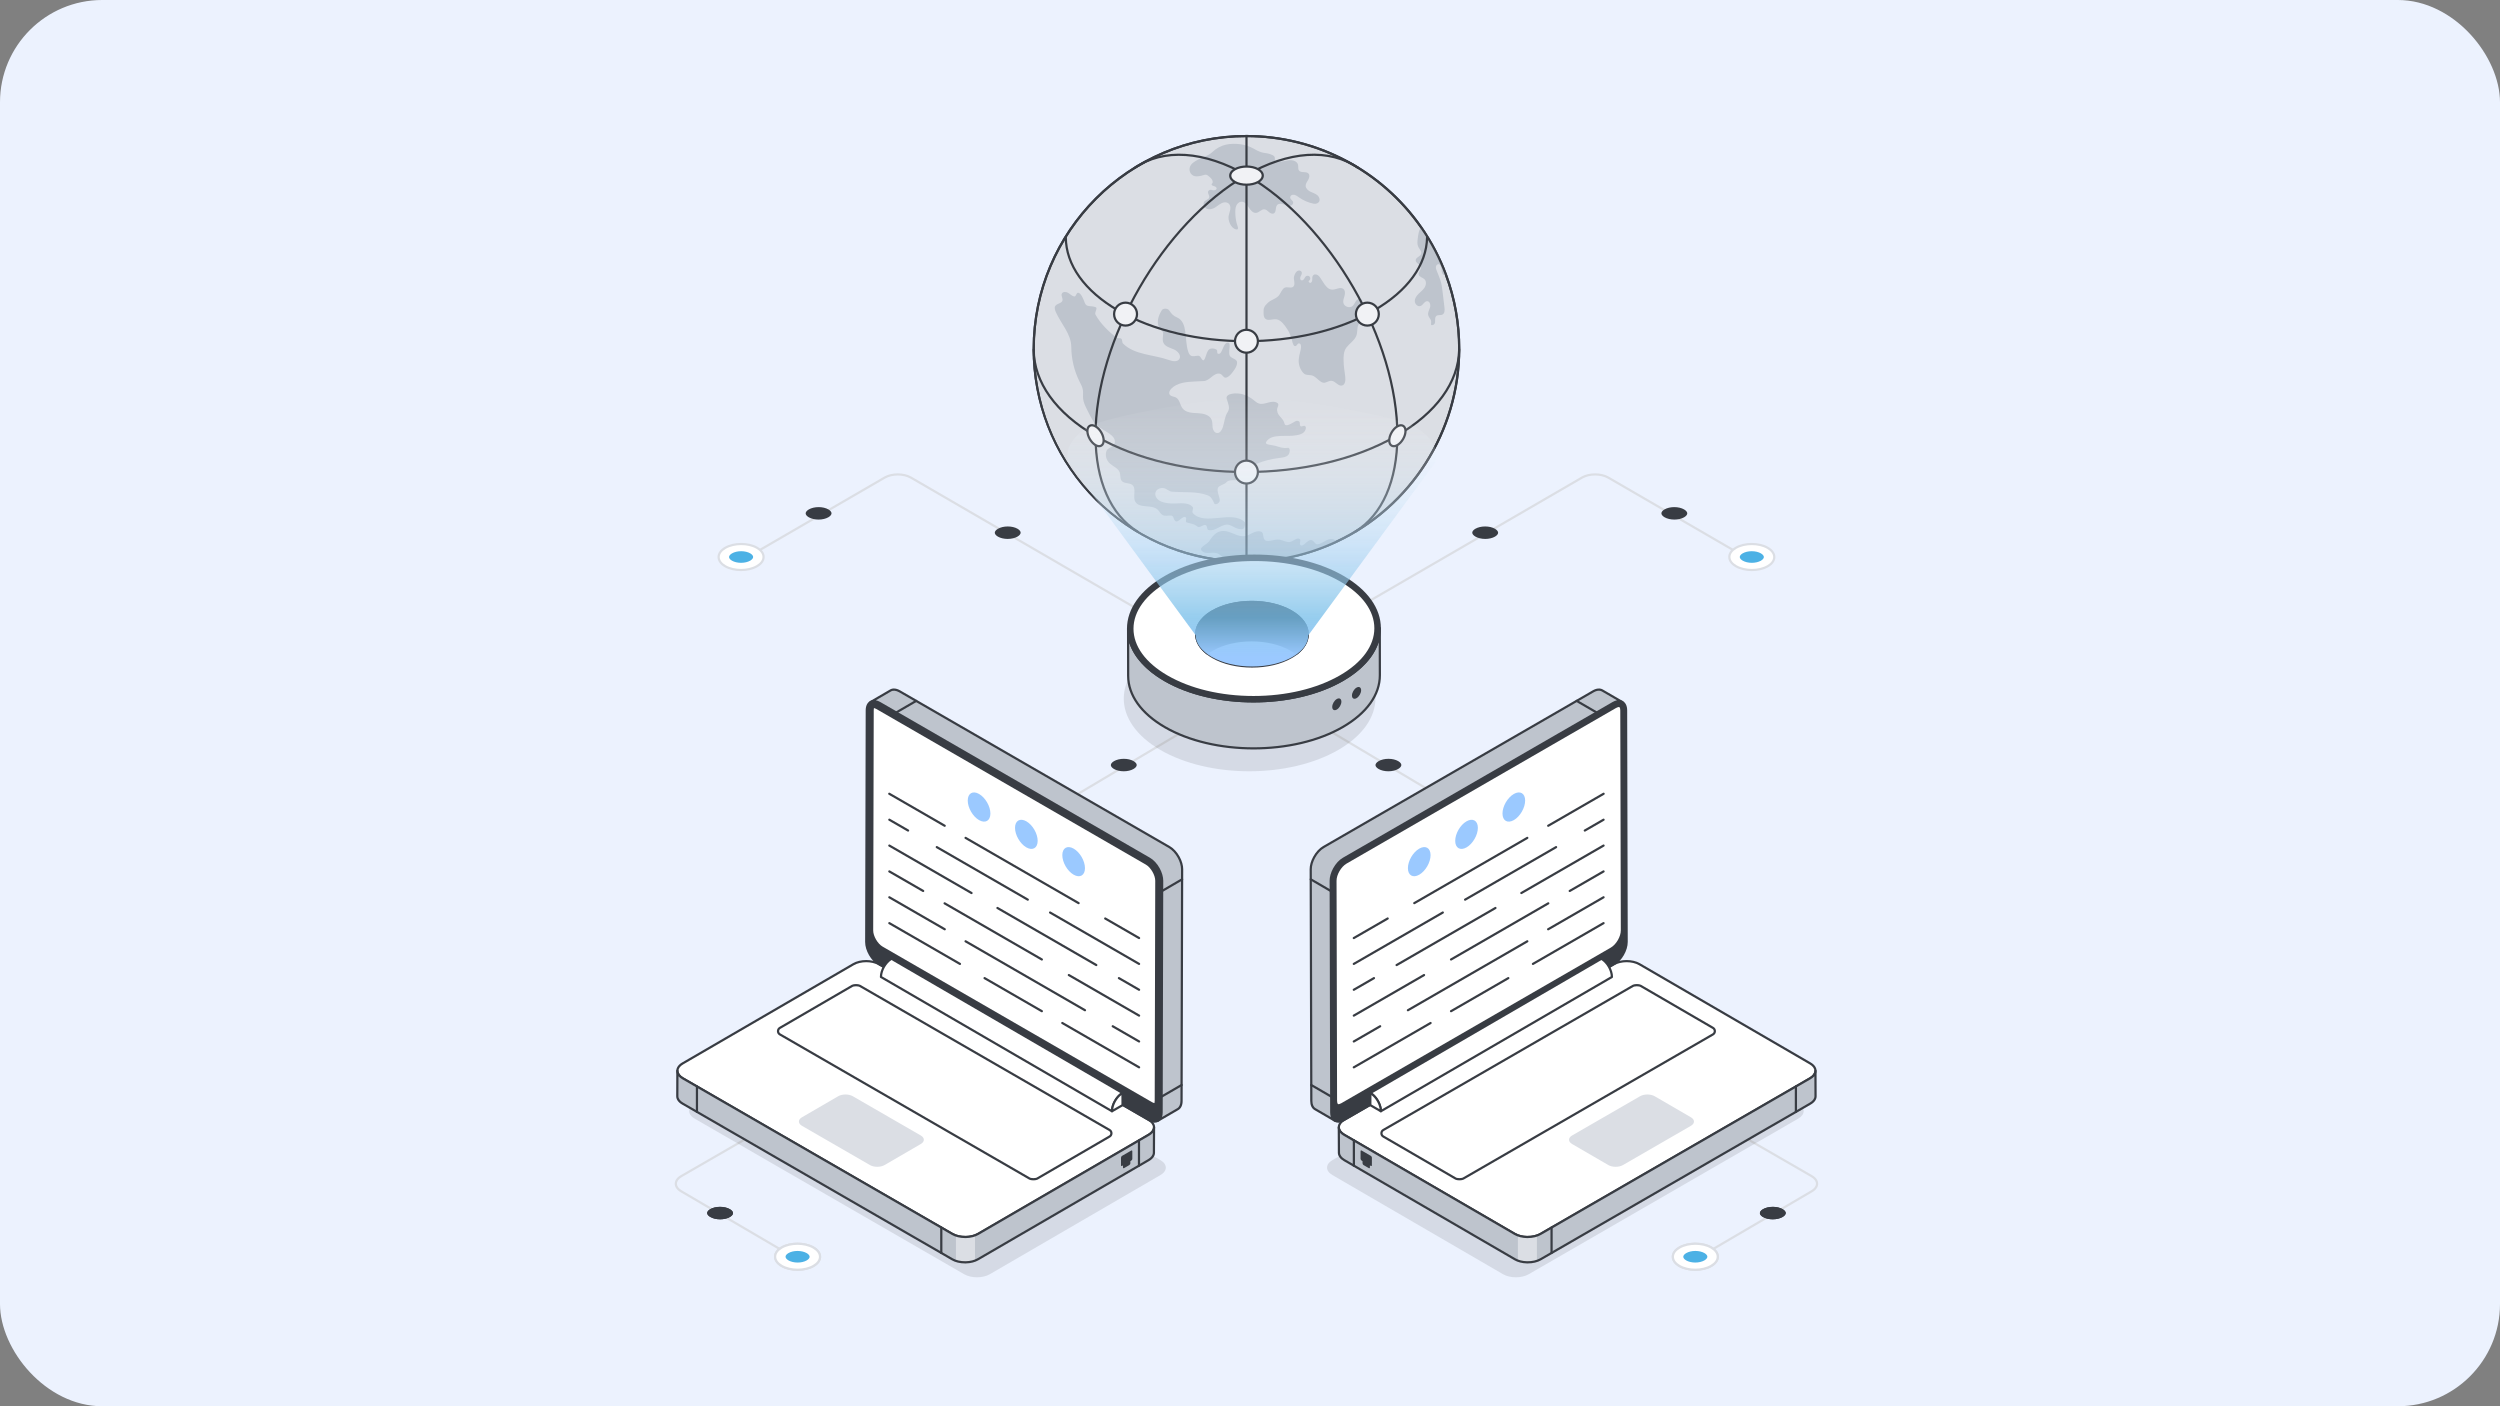 <svg width="352" height="198" viewBox="0 0 352 198" fill="none" xmlns="http://www.w3.org/2000/svg">
<rect x="0" y="0" width="352" height="198" fill="#808080" stroke="none"/>
<rect width="352" height="198" rx="14.4" fill="#ECF2FE"/>
<path d="M205.455 49.118C205.455 61.128 198.39 71.491 188.183 76.269C184.33 78.073 180.031 79.08 175.493 79.08C174.521 79.08 173.557 79.034 172.607 78.942C157.419 77.49 145.545 64.689 145.545 49.118C145.545 32.562 158.95 19.157 175.493 19.157C185.691 19.157 194.694 24.243 200.104 32.016C201.534 34.074 202.715 36.318 203.598 38.706C204.8 41.949 205.455 45.456 205.455 49.118Z" fill="#DBDEE4"/>
<path d="M190.097 86.353C190.043 86.353 189.991 86.325 189.962 86.275C189.918 86.2 189.943 86.104 190.018 86.061L222.676 67.103C223.731 66.491 225.452 66.491 226.512 67.103L247.834 79.471C247.909 79.514 247.935 79.61 247.891 79.685C247.848 79.76 247.75 79.785 247.677 79.742L226.355 67.375C225.381 66.813 223.802 66.812 222.834 67.375L190.176 86.332C190.151 86.346 190.124 86.353 190.097 86.353Z" fill="#DBDEE4"/>
<path d="M244.425 79.723C243.186 79.008 243.179 77.847 244.41 77.132C245.641 76.416 247.645 76.416 248.885 77.132C250.124 77.847 250.13 79.008 248.899 79.723C247.668 80.439 245.665 80.439 244.425 79.723Z" fill="white"/>
<path d="M246.664 80.414C245.826 80.414 244.987 80.229 244.347 79.859C243.694 79.483 243.335 78.972 243.334 78.423C243.333 77.876 243.687 77.37 244.331 76.996C245.605 76.256 247.682 76.257 248.963 76.996C249.615 77.372 249.974 77.882 249.975 78.431C249.976 78.977 249.621 79.484 248.978 79.859C248.341 80.228 247.503 80.414 246.664 80.414ZM244.504 79.588C245.698 80.277 247.634 80.277 248.82 79.587C249.363 79.272 249.662 78.861 249.661 78.432C249.661 77.999 249.357 77.586 248.806 77.267C247.613 76.578 245.675 76.578 244.489 77.267C243.946 77.583 243.647 77.993 243.648 78.422C243.649 78.856 243.953 79.269 244.504 79.588Z" fill="#DBDEE4"/>
<path d="M246.648 77.61C247.131 77.61 247.599 77.72 247.931 77.912C248.197 78.066 248.351 78.255 248.351 78.431C248.351 78.604 248.201 78.791 247.939 78.944C247.61 79.135 247.144 79.245 246.661 79.245C246.179 79.245 245.711 79.135 245.379 78.943C245.112 78.789 244.959 78.6 244.959 78.424C244.959 78.25 245.109 78.063 245.37 77.911C245.7 77.72 246.165 77.61 246.648 77.61Z" fill="#4CB1E5"/>
<path d="M235.738 71.401C236.256 71.401 236.759 71.519 237.115 71.725C237.402 71.891 237.566 72.094 237.567 72.283C237.567 72.469 237.406 72.67 237.124 72.833C236.771 73.039 236.27 73.157 235.752 73.157C235.234 73.157 234.732 73.039 234.375 72.833C234.089 72.668 233.924 72.464 233.924 72.275C233.924 72.088 234.085 71.888 234.366 71.724C234.719 71.519 235.219 71.401 235.738 71.401Z" fill="#383C43"/>
<path d="M209.107 74.125C209.626 74.125 210.128 74.243 210.484 74.449C210.771 74.615 210.935 74.818 210.936 75.007C210.936 75.193 210.775 75.394 210.493 75.557C210.14 75.763 209.64 75.881 209.121 75.881C208.603 75.881 208.101 75.763 207.745 75.557C207.458 75.391 207.293 75.188 207.293 74.999C207.293 74.812 207.454 74.612 207.735 74.448C208.088 74.243 208.588 74.125 209.107 74.125Z" fill="#383C43"/>
<path d="M160.904 86.354C160.877 86.354 160.85 86.347 160.825 86.333L128.167 67.376C127.199 66.813 125.62 66.814 124.646 67.376L103.324 79.743C103.251 79.785 103.153 79.761 103.11 79.686C103.067 79.61 103.092 79.514 103.167 79.471L124.489 67.104C125.549 66.492 127.27 66.492 128.325 67.104L160.983 86.061C161.058 86.105 161.083 86.201 161.039 86.276C161.011 86.326 160.958 86.354 160.904 86.354Z" fill="#DBDEE4"/>
<path d="M106.578 79.724C107.817 79.008 107.824 77.847 106.593 77.132C105.361 76.416 103.357 76.416 102.118 77.132C100.879 77.848 100.873 79.008 102.104 79.723C103.335 80.439 105.338 80.439 106.578 79.724Z" fill="white"/>
<path d="M104.338 80.414C103.499 80.414 102.662 80.229 102.025 79.859C101.381 79.484 101.027 78.978 101.027 78.431C101.028 77.882 101.388 77.372 102.039 76.996C103.32 76.257 105.397 76.256 106.672 76.996C107.315 77.37 107.669 77.876 107.668 78.423C107.668 78.972 107.308 79.483 106.656 79.859C106.016 80.229 105.176 80.414 104.338 80.414ZM104.359 76.75C103.577 76.75 102.794 76.923 102.196 77.268C101.645 77.586 101.342 77.999 101.341 78.432C101.34 78.862 101.639 79.272 102.183 79.588C103.368 80.277 105.305 80.277 106.499 79.588C107.05 79.269 107.354 78.855 107.354 78.422C107.355 77.993 107.056 77.583 106.513 77.267C105.921 76.923 105.14 76.75 104.359 76.75Z" fill="#DBDEE4"/>
<path d="M104.354 77.61C103.871 77.61 103.404 77.72 103.072 77.912C102.805 78.066 102.652 78.255 102.651 78.431C102.651 78.605 102.801 78.792 103.063 78.944C103.393 79.135 103.858 79.245 104.341 79.245C104.824 79.245 105.291 79.135 105.623 78.944C105.89 78.79 106.043 78.6 106.043 78.424C106.043 78.25 105.893 78.064 105.632 77.911C105.303 77.72 104.837 77.61 104.354 77.61Z" fill="#4CB1E5"/>
<path d="M115.265 71.401C114.747 71.401 114.244 71.519 113.888 71.725C113.601 71.891 113.437 72.094 113.437 72.283C113.436 72.469 113.597 72.67 113.879 72.834C114.233 73.039 114.733 73.157 115.251 73.157C115.769 73.157 116.271 73.039 116.628 72.833C116.914 72.668 117.079 72.464 117.079 72.275C117.08 72.089 116.918 71.888 116.637 71.725C116.284 71.519 115.784 71.401 115.265 71.401Z" fill="#383C43"/>
<path d="M141.894 74.125C141.376 74.125 140.873 74.243 140.517 74.449C140.23 74.615 140.066 74.818 140.065 75.007C140.065 75.193 140.226 75.394 140.508 75.558C140.861 75.763 141.362 75.881 141.88 75.881C142.398 75.881 142.9 75.763 143.257 75.557C143.543 75.392 143.708 75.188 143.708 74.999C143.708 74.813 143.547 74.612 143.266 74.448C142.913 74.243 142.413 74.125 141.894 74.125Z" fill="#383C43"/>
<path d="M238.78 177.44C238.726 177.44 238.674 177.412 238.644 177.362C238.601 177.287 238.626 177.191 238.701 177.147L255.008 167.596C255.445 167.341 255.685 167.012 255.685 166.669C255.685 166.324 255.44 165.992 254.997 165.736L246.021 160.554C245.947 160.511 245.921 160.415 245.964 160.34C246.007 160.265 246.105 160.24 246.178 160.283L255.153 165.465C255.698 165.779 255.998 166.207 255.999 166.669C256 167.129 255.704 167.554 255.166 167.867L238.859 177.418C238.834 177.432 238.807 177.44 238.78 177.44Z" fill="#DBDEE4"/>
<path d="M240.931 178.245C242.171 177.53 242.178 176.369 240.946 175.653C239.715 174.938 237.711 174.938 236.472 175.654C235.232 176.369 235.226 177.53 236.458 178.245C237.689 178.961 239.692 178.961 240.931 178.245Z" fill="white"/>
<path d="M238.691 178.935C237.853 178.935 237.015 178.75 236.378 178.381C235.735 178.006 235.38 177.499 235.381 176.953C235.382 176.404 235.741 175.894 236.393 175.518C237.673 174.778 239.751 174.778 241.025 175.517C241.669 175.892 242.022 176.398 242.022 176.944C242.021 177.494 241.661 178.005 241.009 178.381C240.369 178.75 239.529 178.935 238.691 178.935ZM238.712 175.272C237.93 175.272 237.147 175.444 236.55 175.789C235.999 176.107 235.695 176.521 235.695 176.953C235.694 177.383 235.993 177.793 236.536 178.109C237.722 178.798 239.658 178.798 240.852 178.109C241.403 177.791 241.707 177.377 241.708 176.944C241.709 176.514 241.41 176.104 240.867 175.789C240.274 175.444 239.494 175.272 238.712 175.272Z" fill="#DBDEE4"/>
<path d="M238.708 176.132C238.225 176.132 237.757 176.242 237.425 176.434C237.158 176.588 237.005 176.777 237.005 176.953C237.005 177.127 237.155 177.314 237.417 177.466C237.746 177.657 238.212 177.767 238.694 177.767C239.177 177.767 239.644 177.657 239.976 177.466C240.243 177.311 240.396 177.122 240.397 176.946C240.397 176.772 240.247 176.585 239.985 176.433C239.656 176.242 239.191 176.132 238.708 176.132Z" fill="#4CB1E5"/>
<path d="M249.618 169.923C249.099 169.923 248.597 170.041 248.24 170.247C247.954 170.413 247.789 170.616 247.789 170.805C247.789 170.991 247.95 171.192 248.231 171.356C248.585 171.561 249.085 171.679 249.604 171.679C250.122 171.679 250.624 171.561 250.98 171.355C251.267 171.19 251.432 170.986 251.432 170.797C251.432 170.611 251.271 170.41 250.99 170.247C250.636 170.041 250.136 169.923 249.618 169.923Z" fill="#383C43"/>
<path d="M240.931 178.245C242.171 177.53 242.178 176.369 240.946 175.653C239.715 174.938 237.711 174.938 236.472 175.654C235.232 176.369 235.226 177.53 236.458 178.245C237.689 178.961 239.692 178.961 240.931 178.245Z" fill="white"/>
<path d="M238.691 178.935C237.853 178.935 237.015 178.75 236.378 178.381C235.735 178.006 235.38 177.499 235.381 176.953C235.382 176.404 235.741 175.894 236.393 175.518C237.673 174.778 239.751 174.778 241.025 175.517C241.669 175.892 242.022 176.398 242.022 176.944C242.021 177.494 241.661 178.005 241.009 178.381C240.369 178.75 239.529 178.935 238.691 178.935ZM238.712 175.272C237.93 175.272 237.147 175.444 236.55 175.789C235.999 176.107 235.695 176.521 235.695 176.953C235.694 177.383 235.993 177.793 236.536 178.109C237.722 178.798 239.658 178.798 240.852 178.109C241.403 177.791 241.707 177.377 241.708 176.944C241.709 176.514 241.41 176.104 240.867 175.789C240.274 175.444 239.494 175.272 238.712 175.272Z" fill="#DBDEE4"/>
<path d="M238.708 176.132C238.225 176.132 237.757 176.242 237.425 176.434C237.158 176.588 237.005 176.777 237.005 176.953C237.005 177.127 237.155 177.314 237.417 177.466C237.746 177.657 238.212 177.767 238.694 177.767C239.177 177.767 239.644 177.657 239.976 177.466C240.243 177.311 240.396 177.122 240.397 176.946C240.397 176.772 240.247 176.585 239.985 176.433C239.656 176.242 239.191 176.132 238.708 176.132Z" fill="#4CB1E5"/>
<path d="M249.618 169.923C249.099 169.923 248.597 170.041 248.24 170.247C247.954 170.413 247.789 170.616 247.789 170.805C247.789 170.991 247.95 171.192 248.231 171.356C248.585 171.561 249.085 171.679 249.604 171.679C250.122 171.679 250.624 171.561 250.98 171.355C251.267 171.19 251.432 170.986 251.432 170.797C251.432 170.611 251.271 170.41 250.99 170.247C250.636 170.041 250.136 169.923 249.618 169.923Z" fill="#383C43"/>
<path d="M112.219 177.44C112.192 177.44 112.164 177.433 112.14 177.418L95.833 167.867C95.295 167.554 94.999 167.129 95 166.669C95.001 166.207 95.301 165.779 95.846 165.465L104.821 160.283C104.894 160.24 104.991 160.265 105.036 160.34C105.079 160.415 105.053 160.511 104.978 160.554L96.003 165.736C95.559 165.992 95.314 166.324 95.314 166.669C95.313 167.012 95.554 167.341 95.991 167.595L112.298 177.147C112.373 177.191 112.398 177.287 112.354 177.362C112.325 177.412 112.273 177.44 112.219 177.44Z" fill="#DBDEE4"/>
<path d="M110.069 178.245C108.829 177.529 108.822 176.368 110.054 175.653C111.285 174.937 113.289 174.938 114.528 175.653C115.768 176.369 115.774 177.529 114.542 178.244C113.311 178.96 111.308 178.96 110.069 178.245Z" fill="white"/>
<path d="M112.309 178.936C111.471 178.936 110.632 178.751 109.991 178.381C109.339 178.005 108.98 177.495 108.979 176.945C108.978 176.399 109.332 175.892 109.975 175.518C111.25 174.778 113.327 174.778 114.607 175.518C115.26 175.894 115.619 176.404 115.619 176.953C115.62 177.5 115.266 178.006 114.622 178.381C113.985 178.751 113.148 178.936 112.309 178.936ZM112.288 175.272C111.507 175.272 110.726 175.444 110.133 175.789C109.59 176.105 109.292 176.515 109.292 176.944C109.293 177.377 109.597 177.791 110.148 178.11C111.342 178.799 113.279 178.799 114.464 178.109C115.008 177.794 115.306 177.383 115.306 176.954C115.305 176.521 115.002 176.108 114.451 175.79C113.853 175.445 113.07 175.272 112.288 175.272Z" fill="#DBDEE4"/>
<path d="M112.292 176.133C112.775 176.133 113.243 176.243 113.575 176.434C113.842 176.588 113.995 176.778 113.995 176.953C113.996 177.127 113.845 177.314 113.584 177.466C113.254 177.658 112.788 177.767 112.306 177.767C111.823 177.767 111.356 177.658 111.024 177.466C110.757 177.312 110.604 177.122 110.604 176.946C110.603 176.773 110.753 176.586 111.015 176.434C111.344 176.242 111.81 176.133 112.292 176.133Z" fill="#4CB1E5"/>
<path d="M101.382 169.923C101.901 169.923 102.403 170.041 102.76 170.247C103.046 170.413 103.211 170.616 103.211 170.805C103.211 170.991 103.05 171.192 102.769 171.355C102.415 171.561 101.915 171.679 101.397 171.679C100.878 171.679 100.376 171.561 100.02 171.355C99.733 171.189 99.569 170.986 99.568 170.797C99.568 170.61 99.729 170.41 100.01 170.246C100.364 170.041 100.864 169.923 101.382 169.923Z" fill="#383C43"/>
<path d="M110.069 178.245C108.829 177.529 108.822 176.368 110.054 175.653C111.285 174.937 113.289 174.938 114.528 175.653C115.768 176.369 115.774 177.529 114.542 178.244C113.311 178.96 111.308 178.96 110.069 178.245Z" fill="white"/>
<path d="M112.309 178.936C111.471 178.936 110.632 178.751 109.991 178.381C109.339 178.005 108.98 177.495 108.979 176.945C108.978 176.399 109.332 175.892 109.975 175.518C111.25 174.778 113.327 174.778 114.607 175.518C115.26 175.894 115.619 176.404 115.619 176.953C115.62 177.5 115.266 178.006 114.622 178.381C113.985 178.751 113.148 178.936 112.309 178.936ZM112.288 175.272C111.507 175.272 110.726 175.444 110.133 175.789C109.59 176.105 109.292 176.515 109.292 176.944C109.293 177.377 109.597 177.791 110.148 178.11C111.342 178.799 113.279 178.799 114.464 178.109C115.008 177.794 115.306 177.383 115.306 176.954C115.305 176.521 115.002 176.108 114.451 175.79C113.853 175.445 113.07 175.272 112.288 175.272Z" fill="#DBDEE4"/>
<path d="M112.292 176.133C112.775 176.133 113.243 176.243 113.575 176.434C113.842 176.588 113.995 176.778 113.995 176.953C113.996 177.127 113.845 177.314 113.584 177.466C113.254 177.658 112.788 177.767 112.306 177.767C111.823 177.767 111.356 177.658 111.024 177.466C110.757 177.312 110.604 177.122 110.604 176.946C110.603 176.773 110.753 176.586 111.015 176.434C111.344 176.242 111.81 176.133 112.292 176.133Z" fill="#4CB1E5"/>
<path d="M101.382 169.923C101.901 169.923 102.403 170.041 102.76 170.247C103.046 170.413 103.211 170.616 103.211 170.805C103.211 170.991 103.05 171.192 102.769 171.355C102.415 171.561 101.915 171.679 101.397 171.679C100.878 171.679 100.376 171.561 100.02 171.355C99.733 171.189 99.569 170.986 99.568 170.797C99.568 170.61 99.729 170.41 100.01 170.246C100.364 170.041 100.864 169.923 101.382 169.923Z" fill="#383C43"/>
<path d="M210.654 117.018C210.626 117.018 210.598 117.011 210.573 116.996L184.04 101.208C183.966 101.164 183.942 101.067 183.986 100.993C184.031 100.918 184.127 100.894 184.201 100.938L210.734 116.726C210.808 116.771 210.833 116.867 210.788 116.942C210.759 116.991 210.707 117.018 210.654 117.018Z" fill="#DBDEE4"/>
<path d="M145.082 115.925C145.028 115.925 144.976 115.898 144.947 115.848C144.903 115.774 144.927 115.678 145.001 115.633L165.992 103.143C166.065 103.098 166.162 103.122 166.207 103.198C166.251 103.272 166.227 103.368 166.152 103.413L145.162 115.903C145.137 115.918 145.109 115.925 145.082 115.925Z" fill="#DBDEE4"/>
<g opacity="0.1">
<path d="M187.602 163.347C186.602 163.924 186.597 164.862 187.59 165.44L211.631 179.411C212.624 179.988 214.244 179.988 215.243 179.411L253.204 157.494C254.207 156.915 254.209 155.979 253.216 155.401L229.175 141.43C228.182 140.853 226.566 140.852 225.563 141.43L187.602 163.347Z" fill="#010101"/>
</g>
<path d="M189.261 157.676C188.261 158.253 188.256 159.191 189.249 159.768L213.29 173.739C214.283 174.317 215.903 174.317 216.902 173.739L254.864 151.823C255.866 151.244 255.869 150.307 254.875 149.73L230.835 135.759C229.841 135.182 228.225 135.18 227.222 135.759L189.261 157.676Z" fill="white"/>
<path d="M215.094 174.327C214.411 174.327 213.729 174.176 213.211 173.875L189.17 159.904C188.641 159.597 188.35 159.178 188.351 158.726C188.351 158.271 188.647 157.85 189.182 157.54L227.144 135.623C228.186 135.021 229.877 135.022 230.913 135.623L254.955 149.594C255.484 149.902 255.775 150.321 255.775 150.773C255.774 151.228 255.478 151.649 254.942 151.958L216.981 173.875C216.46 174.177 215.776 174.327 215.094 174.327ZM189.339 157.812C188.905 158.063 188.665 158.388 188.664 158.726C188.664 159.062 188.9 159.384 189.328 159.633L213.369 173.604C214.318 174.156 215.868 174.156 216.824 173.604L254.785 151.687C255.22 151.436 255.46 151.111 255.461 150.773C255.461 150.438 255.226 150.115 254.796 149.866L230.755 135.895C229.806 135.343 228.257 135.344 227.301 135.895L189.339 157.812Z" fill="#383C43"/>
<path d="M205.49 166.037C205.197 166.037 205.01 165.972 204.967 165.949L194.77 160.023C194.417 159.818 194.418 159.309 194.771 159.105L229.934 138.803C229.977 138.78 230.167 138.712 230.466 138.712C230.759 138.712 230.946 138.778 230.988 138.801L241.186 144.727C241.539 144.932 241.538 145.441 241.185 145.645L206.022 165.946C205.979 165.97 205.789 166.037 205.49 166.037Z" fill="white"/>
<path d="M205.489 166.194C205.175 166.194 204.962 166.124 204.892 166.087L194.69 160.158C194.476 160.034 194.348 159.811 194.349 159.563C194.349 159.315 194.477 159.093 194.692 158.969L229.855 138.668C229.928 138.627 230.145 138.555 230.466 138.555C230.78 138.555 230.993 138.625 231.062 138.662L241.265 144.591C241.479 144.716 241.607 144.938 241.607 145.186C241.606 145.434 241.477 145.656 241.263 145.78L206.1 166.082C206.026 166.122 205.809 166.194 205.489 166.194ZM230.466 138.869C230.204 138.869 230.039 138.926 230.009 138.941L194.849 159.24C194.732 159.308 194.662 159.429 194.662 159.564C194.662 159.699 194.732 159.819 194.848 159.887L205.045 165.813C205.069 165.825 205.231 165.88 205.489 165.88C205.752 165.88 205.917 165.823 205.947 165.808L241.106 145.509C241.222 145.441 241.292 145.321 241.293 145.186C241.293 145.051 241.224 144.93 241.107 144.863L230.909 138.936C230.885 138.924 230.723 138.869 230.466 138.869Z" fill="#383C43"/>
<path d="M189.17 120.896C188.171 121.473 187.361 122.876 187.364 124.025L187.443 156.64C187.446 157.789 188.261 158.253 189.261 157.676L227.222 135.759C228.225 135.181 229.032 133.78 229.028 132.631L228.949 100.015C228.946 98.866 228.134 98.4 227.131 98.979L189.17 120.896Z" fill="#383C43"/>
<path d="M188.449 158.082C188.249 158.082 188.063 158.034 187.898 157.939C187.505 157.714 187.288 157.252 187.287 156.64L187.208 124.024C187.204 122.827 188.05 121.362 189.092 120.76L227.053 98.843C227.59 98.532 228.102 98.487 228.496 98.714C228.889 98.94 229.105 99.401 229.107 100.014L229.186 132.63C229.189 133.828 228.344 135.293 227.301 135.895L189.34 157.812C189.029 157.991 188.726 158.082 188.449 158.082ZM189.249 121.031C188.293 121.584 187.518 122.926 187.522 124.024L187.6 156.64C187.602 157.135 187.763 157.5 188.054 157.667C188.347 157.836 188.748 157.79 189.183 157.54L227.144 135.623C228.1 135.071 228.875 133.729 228.872 132.631L228.793 100.015C228.792 99.519 228.631 99.154 228.34 98.986C228.046 98.817 227.646 98.862 227.21 99.115L189.249 121.031Z" fill="#383C43"/>
<path d="M228.419 98.854C228.088 98.662 227.635 98.686 227.128 98.98L189.17 120.899C188.643 121.201 188.174 121.732 187.843 122.337C187.549 122.88 187.361 123.481 187.365 124.024L187.442 156.64C187.442 157.208 187.647 157.612 187.969 157.8L185.159 156.166C184.836 155.978 184.632 155.578 184.632 155.006L184.55 122.39C184.55 121.842 184.734 121.246 185.032 120.703C185.363 120.098 185.833 119.567 186.36 119.26L224.318 97.342C224.824 97.052 225.278 97.027 225.609 97.219L228.419 98.854Z" fill="#BEC4CD"/>
<path d="M187.969 157.957C187.942 157.957 187.915 157.951 187.89 157.936C187.89 157.936 187.89 157.936 187.889 157.935L185.079 156.302C184.689 156.075 184.475 155.615 184.475 155.006L184.393 122.39C184.393 121.842 184.571 121.216 184.895 120.627C185.255 119.969 185.747 119.435 186.281 119.125L224.239 97.206C224.778 96.897 225.292 96.855 225.687 97.084L228.496 98.717C228.497 98.717 228.498 98.718 228.498 98.718H228.498C228.573 98.761 228.598 98.858 228.554 98.933C228.511 99.008 228.413 99.032 228.341 98.99C228.046 98.819 227.644 98.863 227.207 99.116L189.248 121.035C188.772 121.309 188.309 121.811 187.98 122.412C187.681 122.965 187.518 123.537 187.522 124.023L187.599 156.64C187.599 157.125 187.762 157.498 188.047 157.665L188.048 157.665C188.123 157.709 188.148 157.805 188.105 157.879C188.076 157.929 188.023 157.957 187.969 157.957ZM225.128 97.252C224.907 97.252 224.657 97.329 224.396 97.478L186.438 119.396C185.954 119.678 185.503 120.169 185.17 120.778C184.871 121.322 184.706 121.894 184.706 122.39L184.789 155.005C184.789 155.498 184.948 155.862 185.237 156.031L187.383 157.278C187.319 157.09 187.285 156.874 187.285 156.64L187.208 124.025C187.204 123.487 187.38 122.861 187.704 122.262C188.066 121.601 188.559 121.069 189.092 120.763L227.05 98.845C227.262 98.721 227.471 98.64 227.671 98.6L225.529 97.355C225.412 97.287 225.276 97.252 225.128 97.252Z" fill="#383C43"/>
<path d="M224.808 100.478C224.781 100.478 224.755 100.471 224.729 100.456L221.915 98.822C221.84 98.779 221.815 98.683 221.858 98.608C221.901 98.532 221.997 98.507 222.073 98.551L224.888 100.185C224.962 100.228 224.988 100.325 224.944 100.399C224.915 100.45 224.862 100.478 224.808 100.478Z" fill="#383C43"/>
<path d="M187.37 125.606C187.343 125.606 187.316 125.6 187.291 125.585L184.476 123.943C184.401 123.899 184.376 123.803 184.42 123.728C184.463 123.653 184.559 123.627 184.634 123.672L187.449 125.314C187.524 125.358 187.549 125.454 187.506 125.529C187.477 125.579 187.424 125.606 187.37 125.606Z" fill="#383C43"/>
<path d="M187.435 154.557C187.408 154.557 187.381 154.55 187.356 154.536L184.545 152.906C184.47 152.862 184.445 152.766 184.488 152.691C184.531 152.616 184.628 152.591 184.702 152.634L187.513 154.264C187.588 154.308 187.614 154.403 187.57 154.479C187.541 154.529 187.489 154.557 187.435 154.557Z" fill="#383C43"/>
<path d="M255.629 154.34C255.633 154.72 255.384 155.1 254.877 155.39L216.915 177.309C216.756 177.403 216.58 177.476 216.396 177.538C215.975 177.68 215.497 177.746 215.019 177.738H215.015C214.558 177.73 214.108 177.652 213.716 177.505C213.569 177.448 213.43 177.382 213.303 177.309L189.265 163.341C188.77 163.051 188.521 162.675 188.521 162.295L188.505 158.732C188.509 159.104 188.758 159.48 189.248 159.77L213.287 173.738C213.418 173.816 213.561 173.881 213.716 173.938C214.108 174.085 214.562 174.163 215.015 174.171V174.167C215.493 174.175 215.975 174.11 216.396 173.963C216.576 173.901 216.748 173.828 216.903 173.738L254.865 151.82C255.363 151.534 255.617 151.146 255.617 150.77L255.629 154.34Z" fill="#BEC4CD"/>
<path d="M190.626 164.285C190.539 164.285 190.469 164.215 190.469 164.128V160.57C190.469 160.483 190.539 160.413 190.626 160.413C190.712 160.413 190.783 160.483 190.783 160.57V164.128C190.783 164.215 190.712 164.285 190.626 164.285Z" fill="#383C43"/>
<path d="M218.46 176.575C218.373 176.575 218.303 176.505 218.303 176.418V172.84C218.303 172.753 218.373 172.683 218.46 172.683C218.546 172.683 218.617 172.753 218.617 172.84V176.418C218.617 176.505 218.546 176.575 218.46 176.575Z" fill="#383C43"/>
<path d="M252.863 156.711C252.776 156.711 252.706 156.641 252.706 156.555V152.976C252.706 152.889 252.777 152.819 252.863 152.819C252.949 152.819 253.02 152.889 253.02 152.976V156.555C253.02 156.641 252.949 156.711 252.863 156.711Z" fill="#383C43"/>
<path d="M216.397 173.962V177.537C215.976 177.68 215.498 177.745 215.02 177.737H215.016C214.558 177.729 214.109 177.651 213.717 177.504V173.938C214.109 174.085 214.563 174.162 215.016 174.17V174.166C215.494 174.174 215.976 174.109 216.397 173.962Z" fill="#DBDEE4"/>
<path d="M215.104 177.895C215.075 177.895 215.046 177.895 215.016 177.895C214.331 177.881 213.697 177.721 213.224 177.444L189.186 163.476C188.656 163.165 188.364 162.746 188.364 162.295L188.348 158.733C188.347 158.646 188.417 158.576 188.503 158.575C188.594 158.579 188.66 158.644 188.661 158.73C188.665 159.062 188.902 159.383 189.328 159.635L213.366 173.602C213.794 173.851 214.368 173.997 214.985 174.014C214.996 174.011 215.008 174.011 215.018 174.01C215.703 174.024 216.348 173.878 216.824 173.602L254.786 151.684C255.214 151.438 255.459 151.105 255.459 150.77C255.459 150.683 255.529 150.613 255.616 150.613C255.703 150.613 255.773 150.683 255.773 150.769V150.77C255.773 150.77 255.773 150.771 255.773 150.771L255.785 154.339C255.79 154.795 255.495 155.217 254.955 155.526L216.994 177.445C216.493 177.736 215.825 177.895 215.104 177.895ZM188.665 159.499L188.678 162.294C188.678 162.63 188.915 162.953 189.344 163.205L213.383 177.173C213.81 177.424 214.391 177.568 215.018 177.581C215.713 177.59 216.363 177.448 216.836 177.173L254.798 155.255C255.237 155.004 255.475 154.68 255.472 154.342C255.472 154.342 255.472 154.341 255.472 154.341L255.462 151.538C255.328 151.694 255.153 151.835 254.943 151.956L216.981 173.874C216.477 174.166 215.811 174.325 215.098 174.325C215.081 174.325 215.063 174.325 215.046 174.325C215.035 174.327 215.026 174.33 215.012 174.328C214.33 174.315 213.689 174.153 213.208 173.874L189.169 159.906C188.965 159.785 188.796 159.648 188.665 159.499Z" fill="#383C43"/>
<path d="M221.349 159.875C220.777 160.206 220.774 160.741 221.343 161.072L226.447 164.038C227.016 164.369 227.941 164.369 228.514 164.038L238.077 158.517C238.653 158.184 238.656 157.649 238.087 157.318L232.982 154.352C232.413 154.021 231.489 154.021 230.913 154.354L221.349 159.875Z" fill="#DBDEE4"/>
<path d="M192.945 153.893L225.475 134.989C226.296 135.463 226.96 136.613 226.957 137.558L194.427 156.462C194.43 155.518 193.766 154.368 192.945 153.893Z" fill="white"/>
<path d="M194.427 156.619C194.4 156.619 194.373 156.611 194.349 156.597C194.3 156.569 194.27 156.517 194.27 156.461C194.273 155.569 193.643 154.477 192.867 154.029C192.818 154.001 192.788 153.949 192.788 153.893C192.788 153.837 192.818 153.785 192.866 153.757L225.396 134.853C225.445 134.825 225.504 134.825 225.553 134.853C226.417 135.352 227.117 136.565 227.114 137.558C227.114 137.613 227.084 137.665 227.036 137.693L194.506 156.597C194.482 156.611 194.454 156.619 194.427 156.619ZM193.243 153.901C193.93 154.41 194.474 155.351 194.57 156.198L226.798 137.468C226.763 136.623 226.189 135.629 225.473 135.172L193.243 153.901Z" fill="#383C43"/>
<path d="M192.945 153.894C193.766 154.368 194.43 155.519 194.427 156.463L192.94 155.604L192.945 153.894Z" fill="white"/>
<path d="M194.427 156.62C194.4 156.62 194.373 156.612 194.349 156.598L192.862 155.74C192.813 155.712 192.783 155.66 192.783 155.604L192.788 153.894C192.788 153.838 192.818 153.786 192.867 153.758C192.916 153.73 192.974 153.73 193.023 153.758C193.887 154.256 194.587 155.47 194.584 156.463C194.584 156.519 194.554 156.571 194.506 156.599C194.481 156.612 194.454 156.62 194.427 156.62ZM193.097 155.514L194.251 156.18C194.154 155.446 193.69 154.641 193.101 154.188L193.097 155.514Z" fill="#383C43"/>
<path d="M193.009 162.742C193.094 162.791 193.163 162.911 193.163 163.01L193.16 164.07C193.16 164.169 193.09 164.207 193.005 164.158L192.883 164.088L192.882 164.38C192.882 164.479 192.812 164.518 192.727 164.469L191.996 164.047C191.911 163.998 191.842 163.878 191.842 163.779L191.843 163.487L191.72 163.416C191.635 163.367 191.566 163.249 191.566 163.15L191.569 162.09C191.569 161.991 191.639 161.951 191.724 162L193.009 162.742Z" fill="#383C43"/>
<path d="M228.211 130.998C228.217 131.855 227.56 132.982 226.815 133.414L188.854 155.333C188.635 155.458 188.498 155.47 188.454 155.47C188.278 155.47 188.266 155.113 188.26 155.001L188.197 127.887L188.185 124.019C188.178 123.161 188.836 122.035 189.58 121.603L227.541 99.684C227.76 99.559 227.898 99.546 227.948 99.546C228.123 99.546 228.136 99.934 228.136 100.016L228.148 104.816L228.211 130.998Z" fill="white"/>
<path d="M199.823 119.49C200.709 118.979 201.421 119.384 201.424 120.402C201.427 121.411 200.719 122.645 199.834 123.156C198.948 123.667 198.236 123.253 198.233 122.244C198.231 121.227 198.938 120.001 199.823 119.49Z" fill="#9BC9FF"/>
<path d="M206.483 115.643C207.361 115.137 208.081 115.538 208.084 116.555C208.087 117.564 207.372 118.803 206.494 119.31C205.609 119.821 204.896 119.406 204.894 118.398C204.891 117.38 205.598 116.155 206.483 115.643Z" fill="#9BC9FF"/>
<path d="M213.145 111.792C214.024 111.284 214.738 111.691 214.741 112.711C214.744 113.722 214.035 114.959 213.155 115.467C212.267 115.979 211.554 115.564 211.551 114.553C211.548 113.533 212.257 112.304 213.145 111.792Z" fill="#9BC9FF"/>
<path d="M217.987 116.423C217.933 116.423 217.88 116.395 217.851 116.345C217.808 116.27 217.834 116.174 217.909 116.131L225.71 111.627C225.783 111.583 225.88 111.608 225.924 111.684C225.967 111.759 225.941 111.855 225.867 111.898L218.066 116.402C218.041 116.417 218.014 116.423 217.987 116.423Z" fill="#383C43"/>
<path d="M199.131 127.318C199.078 127.318 199.025 127.29 198.995 127.24C198.952 127.164 198.978 127.069 199.053 127.025L214.966 117.839C215.039 117.795 215.136 117.82 215.18 117.896C215.223 117.971 215.197 118.067 215.123 118.11L199.21 127.297C199.185 127.311 199.158 127.318 199.131 127.318Z" fill="#383C43"/>
<path d="M190.616 132.236C190.562 132.236 190.509 132.207 190.48 132.157C190.437 132.082 190.463 131.986 190.537 131.943L195.306 129.19C195.379 129.146 195.475 129.172 195.52 129.247C195.563 129.322 195.537 129.418 195.463 129.462L190.694 132.214C190.67 132.229 190.643 132.236 190.616 132.236Z" fill="#383C43"/>
<path d="M223.141 117.097C223.087 117.097 223.035 117.068 223.005 117.018C222.962 116.943 222.988 116.847 223.063 116.804L225.701 115.281C225.774 115.237 225.871 115.263 225.916 115.338C225.958 115.413 225.933 115.509 225.858 115.552L223.22 117.075C223.195 117.09 223.168 117.097 223.141 117.097Z" fill="#383C43"/>
<path d="M206.286 126.829C206.232 126.829 206.179 126.8 206.15 126.75C206.107 126.675 206.133 126.579 206.207 126.536L219.019 119.14C219.092 119.096 219.189 119.121 219.234 119.197C219.276 119.272 219.251 119.368 219.176 119.411L206.364 126.807C206.34 126.822 206.313 126.829 206.286 126.829Z" fill="#383C43"/>
<path d="M190.616 135.875C190.562 135.875 190.509 135.847 190.48 135.797C190.437 135.722 190.463 135.626 190.537 135.583L203.067 128.349C203.14 128.305 203.237 128.33 203.282 128.406C203.325 128.481 203.299 128.577 203.224 128.62L190.694 135.854C190.67 135.868 190.643 135.875 190.616 135.875Z" fill="#383C43"/>
<path d="M214.208 125.894C214.154 125.894 214.101 125.866 214.072 125.816C214.029 125.741 214.054 125.645 214.129 125.602L225.701 118.921C225.774 118.878 225.871 118.903 225.915 118.978C225.958 119.053 225.933 119.149 225.858 119.193L214.286 125.873C214.262 125.888 214.235 125.894 214.208 125.894Z" fill="#383C43"/>
<path d="M196.641 136.037C196.587 136.037 196.535 136.009 196.505 135.959C196.462 135.884 196.488 135.788 196.563 135.744L210.479 127.71C210.552 127.666 210.649 127.691 210.694 127.767C210.737 127.842 210.711 127.938 210.636 127.981L196.72 136.016C196.695 136.03 196.668 136.037 196.641 136.037Z" fill="#383C43"/>
<path d="M190.616 139.516C190.562 139.516 190.509 139.488 190.48 139.438C190.437 139.362 190.463 139.267 190.537 139.223L193.375 137.585C193.448 137.541 193.546 137.566 193.59 137.642C193.633 137.717 193.607 137.813 193.532 137.856L190.694 139.495C190.67 139.509 190.643 139.516 190.616 139.516Z" fill="#383C43"/>
<path d="M221.016 125.604C220.962 125.604 220.91 125.576 220.88 125.526C220.837 125.451 220.863 125.355 220.938 125.312L225.7 122.562C225.774 122.519 225.87 122.544 225.915 122.619C225.958 122.694 225.932 122.79 225.857 122.834L221.095 125.583C221.07 125.598 221.043 125.604 221.016 125.604Z" fill="#383C43"/>
<path d="M204.306 135.253C204.252 135.253 204.2 135.224 204.17 135.174C204.127 135.099 204.153 135.003 204.228 134.96L217.918 127.056C217.992 127.012 218.088 127.037 218.133 127.113C218.176 127.188 218.15 127.284 218.075 127.327L204.385 135.231C204.36 135.246 204.333 135.253 204.306 135.253Z" fill="#383C43"/>
<path d="M190.616 143.156C190.562 143.156 190.509 143.128 190.48 143.078C190.437 143.002 190.463 142.907 190.537 142.863L200.428 137.153C200.501 137.109 200.598 137.135 200.642 137.21C200.685 137.285 200.659 137.381 200.585 137.424L190.694 143.135C190.67 143.149 190.643 143.156 190.616 143.156Z" fill="#383C43"/>
<path d="M217.979 130.998C217.925 130.998 217.872 130.97 217.843 130.92C217.8 130.844 217.826 130.749 217.901 130.705L225.701 126.203C225.774 126.159 225.87 126.184 225.915 126.26C225.958 126.335 225.932 126.431 225.858 126.474L218.058 130.977C218.033 130.991 218.006 130.998 217.979 130.998Z" fill="#383C43"/>
<path d="M198.234 142.399C198.18 142.399 198.127 142.37 198.098 142.32C198.055 142.245 198.081 142.149 198.156 142.106L214.966 132.4C215.039 132.356 215.136 132.382 215.181 132.457C215.224 132.532 215.198 132.628 215.123 132.672L198.313 142.377C198.288 142.392 198.261 142.399 198.234 142.399Z" fill="#383C43"/>
<path d="M190.616 146.796C190.562 146.796 190.509 146.768 190.48 146.718C190.437 146.643 190.463 146.547 190.537 146.504L194.248 144.362C194.321 144.319 194.418 144.343 194.462 144.419C194.505 144.494 194.479 144.59 194.405 144.633L190.694 146.775C190.67 146.79 190.643 146.796 190.616 146.796Z" fill="#383C43"/>
<path d="M215.838 135.876C215.784 135.876 215.731 135.848 215.701 135.797C215.658 135.722 215.684 135.626 215.759 135.583L225.701 129.843C225.774 129.8 225.871 129.825 225.915 129.901C225.958 129.976 225.932 130.072 225.858 130.115L215.916 135.855C215.891 135.869 215.864 135.876 215.838 135.876Z" fill="#383C43"/>
<path d="M204.306 142.533C204.252 142.533 204.2 142.505 204.17 142.455C204.127 142.38 204.153 142.284 204.228 142.24L212.291 137.585C212.365 137.541 212.461 137.566 212.506 137.642C212.549 137.717 212.523 137.813 212.448 137.856L204.385 142.512C204.36 142.526 204.333 142.533 204.306 142.533Z" fill="#383C43"/>
<path d="M190.616 150.437C190.562 150.437 190.509 150.409 190.48 150.359C190.437 150.284 190.463 150.188 190.537 150.145L201.346 143.904C201.419 143.86 201.516 143.886 201.56 143.961C201.603 144.036 201.578 144.132 201.503 144.175L190.694 150.416C190.67 150.43 190.643 150.437 190.616 150.437Z" fill="#383C43"/>
<g opacity="0.1">
<path d="M163.393 163.347C164.393 163.924 164.398 164.862 163.405 165.44L139.364 179.411C138.371 179.988 136.751 179.988 135.752 179.411L97.79 157.494C96.788 156.915 96.785 155.979 97.779 155.401L121.819 141.43C122.813 140.853 124.429 140.852 125.432 141.43L163.393 163.347Z" fill="#010101"/>
</g>
<path d="M161.734 157.676C162.734 158.253 162.739 159.191 161.746 159.768L137.705 173.739C136.711 174.316 135.092 174.316 134.092 173.739L96.131 151.822C95.129 151.244 95.126 150.307 96.119 149.73L120.16 135.759C121.154 135.182 122.77 135.18 123.773 135.759L161.734 157.676Z" fill="white"/>
<path d="M135.901 174.327C135.218 174.327 134.535 174.176 134.014 173.875L96.053 151.958C95.516 151.649 95.22 151.227 95.22 150.773C95.22 150.321 95.511 149.902 96.04 149.594L120.081 135.623C121.118 135.021 122.808 135.021 123.851 135.623L161.812 157.54C162.348 157.849 162.643 158.27 162.644 158.726C162.645 159.178 162.354 159.597 161.825 159.904L137.784 173.875C137.266 174.176 136.583 174.327 135.901 174.327ZM121.964 135.481C121.338 135.481 120.714 135.619 120.239 135.895L96.199 149.866C95.77 150.115 95.534 150.437 95.534 150.772C95.534 151.111 95.775 151.435 96.21 151.687L134.171 173.604C135.126 174.155 136.676 174.155 137.625 173.604L161.667 159.633C162.095 159.384 162.33 159.062 162.33 158.726C162.329 158.388 162.09 158.063 161.655 157.812L123.694 135.895C123.216 135.619 122.59 135.481 121.964 135.481Z" fill="#383C43"/>
<path d="M145.505 166.037C145.798 166.037 145.986 165.972 146.028 165.949L156.225 160.023C156.578 159.818 156.577 159.308 156.224 159.105L121.061 138.803C121.018 138.78 120.828 138.712 120.529 138.712C120.236 138.712 120.049 138.777 120.007 138.8L109.809 144.727C109.456 144.931 109.457 145.441 109.81 145.644L144.973 165.946C145.016 165.969 145.206 166.037 145.505 166.037Z" fill="white"/>
<path d="M145.505 166.194C145.185 166.194 144.968 166.123 144.898 166.085L109.732 145.781C109.517 145.657 109.388 145.435 109.388 145.187C109.388 144.939 109.515 144.716 109.73 144.592L119.928 138.665C120.002 138.626 120.215 138.555 120.529 138.555C120.85 138.555 121.067 138.628 121.136 138.667L156.303 158.969C156.517 159.093 156.646 159.315 156.646 159.564C156.646 159.812 156.519 160.034 156.304 160.159L146.107 166.085C146.035 166.124 145.822 166.194 145.505 166.194ZM120.529 138.869C120.272 138.869 120.11 138.925 120.08 138.939L109.888 144.863C109.771 144.931 109.702 145.052 109.702 145.186C109.702 145.321 109.772 145.442 109.889 145.509L145.052 165.811C145.077 165.824 145.243 165.881 145.505 165.881C145.763 165.881 145.925 165.826 145.954 165.811L156.146 159.887C156.263 159.82 156.333 159.699 156.333 159.564C156.332 159.429 156.262 159.308 156.146 159.241L120.982 138.94C120.956 138.927 120.791 138.869 120.529 138.869Z" fill="#383C43"/>
<path d="M161.825 120.896C162.825 121.473 163.634 122.875 163.631 124.024L163.552 156.64C163.549 157.789 162.734 158.253 161.734 157.676L123.773 135.759C122.771 135.18 121.964 133.78 121.967 132.631L122.046 100.015C122.049 98.866 122.861 98.4 123.864 98.979L161.825 120.896Z" fill="#383C43"/>
<path d="M162.546 158.082C162.269 158.082 161.966 157.991 161.655 157.811L123.694 135.894C122.651 135.292 121.806 133.828 121.81 132.63L121.888 100.014C121.89 99.401 122.107 98.939 122.499 98.714C122.893 98.488 123.406 98.533 123.941 98.843L161.903 120.759C162.945 121.361 163.791 122.826 163.787 124.024L163.708 156.64C163.706 157.252 163.49 157.713 163.098 157.939C162.932 158.034 162.746 158.082 162.546 158.082ZM123.05 98.886C122.905 98.886 122.772 98.919 122.656 98.986C122.364 99.153 122.204 99.519 122.202 100.015L122.123 132.63C122.12 133.728 122.894 135.071 123.851 135.623L161.812 157.54C162.246 157.79 162.648 157.836 162.941 157.667C163.232 157.499 163.393 157.134 163.395 156.639L163.474 124.023C163.477 122.925 162.701 121.583 161.746 121.031L123.785 99.114C123.522 98.963 123.272 98.886 123.05 98.886Z" fill="#383C43"/>
<path d="M122.574 98.854C122.905 98.662 123.359 98.686 123.865 98.98L161.823 120.899C162.35 121.201 162.82 121.732 163.151 122.337C163.445 122.88 163.633 123.481 163.629 124.024L163.551 156.64C163.551 157.208 163.347 157.612 163.024 157.8L165.835 156.166C166.158 155.978 166.362 155.578 166.362 155.006L166.444 122.39C166.444 121.842 166.26 121.246 165.962 120.703C165.631 120.098 165.161 119.567 164.634 119.26L126.676 97.342C126.169 97.052 125.716 97.027 125.385 97.219L122.574 98.854Z" fill="#BEC4CD"/>
<path d="M163.024 157.957C162.97 157.957 162.917 157.929 162.888 157.879C162.845 157.804 162.87 157.708 162.945 157.665L162.946 157.664C163.231 157.498 163.394 157.125 163.394 156.64L163.472 124.024C163.475 123.537 163.312 122.964 163.013 122.411C162.679 121.801 162.228 121.312 161.745 121.035L123.786 99.116C123.351 98.863 122.949 98.818 122.652 98.989C122.578 99.032 122.481 99.007 122.438 98.932C122.395 98.858 122.42 98.761 122.495 98.718H122.495V98.718L125.306 97.084C125.701 96.854 126.215 96.898 126.754 97.206L164.712 119.125C165.246 119.435 165.739 119.969 166.099 120.627C166.422 121.216 166.6 121.842 166.6 122.39L166.519 155.006C166.519 155.614 166.304 156.074 165.914 156.302L163.104 157.935C163.103 157.935 163.103 157.936 163.103 157.936C163.078 157.951 163.051 157.957 163.024 157.957ZM123.322 98.6C123.522 98.639 123.731 98.721 123.944 98.845L161.901 120.763C162.433 121.068 162.926 121.601 163.289 122.261C163.613 122.861 163.789 123.487 163.786 124.025L163.708 156.64C163.708 156.875 163.674 157.089 163.61 157.278L165.756 156.03C166.046 155.862 166.205 155.498 166.205 155.006L166.287 122.39C166.287 121.894 166.122 121.322 165.824 120.778C165.491 120.169 165.04 119.678 164.554 119.396L126.597 97.478C126.16 97.228 125.756 97.184 125.464 97.355L123.322 98.6Z" fill="#383C43"/>
<path d="M126.185 100.478C126.131 100.478 126.078 100.45 126.05 100.399C126.006 100.325 126.031 100.228 126.106 100.185L128.921 98.551C128.996 98.507 129.092 98.532 129.135 98.608C129.179 98.682 129.154 98.779 129.079 98.822L126.264 100.456C126.239 100.471 126.212 100.478 126.185 100.478Z" fill="#383C43"/>
<path d="M163.625 125.606C163.571 125.606 163.518 125.579 163.489 125.529C163.446 125.454 163.471 125.358 163.545 125.314L166.36 123.672C166.436 123.627 166.531 123.653 166.575 123.728C166.618 123.803 166.593 123.899 166.518 123.943L163.704 125.585C163.679 125.6 163.652 125.606 163.625 125.606Z" fill="#383C43"/>
<path d="M163.558 154.557C163.504 154.557 163.451 154.529 163.423 154.479C163.379 154.403 163.404 154.308 163.48 154.264L166.291 152.634C166.364 152.591 166.461 152.616 166.505 152.691C166.548 152.766 166.523 152.862 166.448 152.906L163.637 154.536C163.612 154.55 163.585 154.557 163.558 154.557Z" fill="#383C43"/>
<path d="M95.365 154.34C95.361 154.72 95.61 155.1 96.117 155.39L134.079 177.308C134.238 177.402 134.414 177.476 134.598 177.537C135.019 177.68 135.497 177.745 135.975 177.737H135.979C136.436 177.729 136.886 177.651 137.278 177.504C137.425 177.447 137.564 177.382 137.69 177.308L161.729 163.34C162.224 163.05 162.473 162.674 162.473 162.294L162.489 158.732C162.485 159.104 162.236 159.479 161.746 159.77L137.707 173.738C137.576 173.815 137.433 173.881 137.278 173.938C136.886 174.085 136.432 174.163 135.979 174.171V174.167C135.501 174.175 135.019 174.109 134.598 173.962C134.418 173.901 134.246 173.827 134.091 173.738L96.129 151.819C95.631 151.533 95.377 151.145 95.377 150.769L95.365 154.34Z" fill="#BEC4CD"/>
<path d="M160.368 164.285C160.281 164.285 160.211 164.215 160.211 164.129V160.57C160.211 160.483 160.281 160.413 160.368 160.413C160.454 160.413 160.525 160.483 160.525 160.57V164.129C160.525 164.215 160.454 164.285 160.368 164.285Z" fill="#383C43"/>
<path d="M132.534 176.575C132.447 176.575 132.377 176.505 132.377 176.418V172.839C132.377 172.753 132.447 172.682 132.534 172.682C132.62 172.682 132.691 172.753 132.691 172.839V176.418C132.691 176.505 132.62 176.575 132.534 176.575Z" fill="#383C43"/>
<path d="M98.13 156.71C98.044 156.71 97.974 156.64 97.974 156.553V152.974C97.974 152.887 98.044 152.817 98.13 152.817C98.217 152.817 98.287 152.887 98.287 152.974V156.553C98.287 156.64 98.217 156.71 98.13 156.71Z" fill="#383C43"/>
<path d="M134.597 173.961V177.536C135.017 177.679 135.496 177.744 135.974 177.736H135.978C136.435 177.728 136.885 177.65 137.277 177.503V173.937C136.885 174.084 136.431 174.161 135.978 174.17V174.166C135.5 174.174 135.017 174.108 134.597 173.961Z" fill="#DBDEE4"/>
<path d="M135.892 177.894C135.168 177.895 134.5 177.736 133.999 177.444L96.037 155.525C95.497 155.216 95.202 154.795 95.207 154.339L95.219 150.768C95.219 150.682 95.29 150.612 95.376 150.612C95.463 150.612 95.533 150.683 95.533 150.769C95.533 151.104 95.778 151.437 96.206 151.683L134.169 173.601C134.644 173.877 135.279 174.019 135.974 174.009C135.986 174.008 135.998 174.011 136.009 174.012C136.625 173.996 137.199 173.85 137.626 173.602L161.665 159.633C162.091 159.382 162.328 159.061 162.331 158.73C162.332 158.643 162.401 158.575 162.489 158.575C162.576 158.575 162.645 158.646 162.645 158.732L162.629 162.295C162.629 162.745 162.337 163.165 161.808 163.475L137.769 177.444C137.296 177.721 136.661 177.88 135.98 177.894C135.951 177.894 135.922 177.894 135.892 177.894ZM95.531 151.538L95.521 154.34C95.521 154.34 95.521 154.341 95.521 154.341C95.517 154.679 95.756 155.003 96.193 155.254L134.156 177.172C134.63 177.448 135.273 177.59 135.97 177.58C136.602 177.568 137.183 177.423 137.61 177.173L161.649 163.204C162.078 162.952 162.315 162.629 162.315 162.294L162.327 159.499C162.197 159.647 162.028 159.784 161.824 159.904L137.784 173.873C137.303 174.153 136.663 174.314 135.98 174.327C135.971 174.33 135.956 174.326 135.944 174.324C135.928 174.324 135.911 174.324 135.894 174.324C135.182 174.324 134.516 174.165 134.012 173.873L96.049 151.955C95.839 151.834 95.664 151.693 95.531 151.538Z" fill="#383C43"/>
<path d="M129.646 159.875C130.219 160.206 130.222 160.741 129.653 161.072L124.548 164.038C123.979 164.369 123.055 164.369 122.482 164.038L112.919 158.517C112.343 158.184 112.34 157.649 112.909 157.318L118.013 154.352C118.582 154.021 119.507 154.021 120.083 154.354L129.646 159.875Z" fill="#DBDEE4"/>
<path d="M158.05 153.893L125.52 134.989C124.699 135.463 124.035 136.613 124.038 137.558L156.568 156.462C156.565 155.518 157.229 154.368 158.05 153.893Z" fill="white"/>
<path d="M156.568 156.619C156.541 156.619 156.514 156.611 156.489 156.597L123.96 137.693C123.912 137.665 123.882 137.613 123.882 137.558C123.879 136.565 124.579 135.351 125.442 134.853C125.492 134.825 125.551 134.825 125.6 134.853L158.13 153.757C158.178 153.785 158.208 153.837 158.208 153.893C158.208 153.949 158.178 154.001 158.129 154.029C157.352 154.477 156.723 155.568 156.725 156.461C156.725 156.517 156.695 156.569 156.647 156.597C156.622 156.611 156.595 156.619 156.568 156.619ZM124.198 137.468L156.426 156.198C156.522 155.351 157.066 154.409 157.753 153.901L125.523 135.172C124.807 135.629 124.234 136.623 124.198 137.468Z" fill="#383C43"/>
<path d="M158.05 153.894C157.228 154.368 156.565 155.519 156.567 156.463L158.054 155.604L158.05 153.894Z" fill="white"/>
<path d="M156.568 156.619C156.541 156.619 156.514 156.612 156.49 156.599C156.441 156.571 156.411 156.519 156.411 156.463C156.409 155.469 157.109 154.256 157.972 153.758C158.021 153.73 158.08 153.73 158.129 153.758C158.177 153.786 158.207 153.838 158.207 153.894L158.212 155.604C158.212 155.66 158.182 155.712 158.134 155.74L156.647 156.598C156.622 156.612 156.595 156.619 156.568 156.619ZM157.894 154.188C157.306 154.641 156.842 155.446 156.744 156.18L157.898 155.514L157.894 154.188Z" fill="#383C43"/>
<path d="M157.99 162.743C157.905 162.792 157.836 162.912 157.836 163.011L157.838 164.071C157.839 164.17 157.909 164.208 157.993 164.159L158.116 164.088L158.117 164.38C158.117 164.479 158.187 164.519 158.272 164.47L159.002 164.048C159.087 163.999 159.157 163.879 159.156 163.78L159.156 163.488L159.278 163.417C159.363 163.368 159.433 163.25 159.432 163.15L159.43 162.091C159.429 161.992 159.36 161.952 159.275 162.001L157.99 162.743Z" fill="#383C43"/>
<path d="M122.789 130.997C122.783 131.855 123.44 132.981 124.185 133.413L162.145 155.332C162.365 155.457 162.502 155.47 162.546 155.47C162.721 155.47 162.734 155.113 162.74 155L162.803 127.887L162.815 124.018C162.821 123.161 162.164 122.034 161.419 121.602L123.459 99.684C123.24 99.558 123.102 99.546 123.052 99.546C122.877 99.546 122.864 99.934 122.864 100.015L122.852 104.816L122.789 130.997Z" fill="white"/>
<path d="M162.546 155.627C162.471 155.627 162.309 155.606 162.067 155.469L124.106 133.549C123.314 133.09 122.625 131.897 122.632 130.996L122.707 100.015C122.707 99.618 122.833 99.389 123.052 99.389C123.13 99.389 123.296 99.41 123.537 99.547L161.498 121.467C162.29 121.926 162.979 123.119 162.972 124.02L162.959 127.887L162.897 155.001C162.887 155.187 162.864 155.627 162.546 155.627ZM123.052 99.703C123.053 99.722 123.021 99.861 123.021 100.016L122.946 130.998C122.946 130.998 122.946 130.998 122.946 130.999C122.94 131.788 123.568 132.875 124.263 133.278L162.224 155.197C162.422 155.31 162.534 155.313 162.546 155.313C162.532 155.311 162.569 155.255 162.582 155.005L162.658 124.018C162.664 123.228 162.036 122.142 161.341 121.739L123.38 99.82C123.191 99.712 123.081 99.703 123.052 99.703Z" fill="#383C43"/>
<path d="M151.175 119.49C150.289 118.979 149.577 119.384 149.574 120.402C149.571 121.411 150.279 122.645 151.164 123.156C152.049 123.667 152.762 123.253 152.764 122.244C152.767 121.227 152.06 120.001 151.175 119.49Z" fill="#9BC9FF"/>
<path d="M144.514 115.643C143.637 115.137 142.917 115.538 142.914 116.555C142.911 117.564 143.626 118.803 144.504 119.31C145.389 119.821 146.101 119.406 146.104 118.398C146.107 117.38 145.4 116.155 144.514 115.643Z" fill="#9BC9FF"/>
<path d="M137.854 111.792C136.975 111.284 136.261 111.691 136.258 112.711C136.255 113.722 136.964 114.959 137.844 115.467C138.731 115.979 139.445 115.564 139.448 114.553C139.451 113.533 138.742 112.304 137.854 111.792Z" fill="#9BC9FF"/>
<path d="M133.012 116.423C132.985 116.423 132.958 116.416 132.933 116.402L125.132 111.898C125.057 111.855 125.032 111.759 125.074 111.684C125.118 111.608 125.215 111.583 125.289 111.627L133.09 116.131C133.165 116.174 133.191 116.27 133.148 116.345C133.119 116.395 133.066 116.423 133.012 116.423Z" fill="#383C43"/>
<path d="M151.866 127.318C151.839 127.318 151.813 127.311 151.788 127.297L135.875 118.11C135.8 118.067 135.775 117.971 135.818 117.896C135.861 117.82 135.958 117.795 136.032 117.839L151.945 127.025C152.02 127.069 152.045 127.165 152.003 127.24C151.973 127.29 151.92 127.318 151.866 127.318Z" fill="#383C43"/>
<path d="M160.382 132.235C160.355 132.235 160.329 132.229 160.304 132.214L155.536 129.462C155.462 129.418 155.436 129.322 155.479 129.247C155.522 129.172 155.619 129.146 155.693 129.19L160.461 131.943C160.536 131.986 160.562 132.082 160.519 132.157C160.489 132.207 160.436 132.235 160.382 132.235Z" fill="#383C43"/>
<path d="M127.858 117.096C127.831 117.096 127.804 117.09 127.779 117.075L125.142 115.552C125.067 115.509 125.041 115.413 125.084 115.338C125.128 115.263 125.225 115.237 125.299 115.281L127.936 116.804C128.011 116.847 128.037 116.943 127.994 117.018C127.965 117.068 127.912 117.096 127.858 117.096Z" fill="#383C43"/>
<path d="M144.712 126.829C144.685 126.829 144.658 126.822 144.634 126.807L131.823 119.411C131.748 119.368 131.722 119.272 131.765 119.197C131.809 119.121 131.905 119.096 131.979 119.14L144.791 126.536C144.865 126.579 144.891 126.675 144.848 126.75C144.819 126.8 144.766 126.829 144.712 126.829Z" fill="#383C43"/>
<path d="M160.382 135.875C160.355 135.875 160.328 135.868 160.304 135.854L147.775 128.62C147.7 128.577 147.674 128.481 147.717 128.406C147.761 128.33 147.857 128.305 147.932 128.349L160.461 135.583C160.535 135.626 160.561 135.722 160.518 135.797C160.489 135.847 160.436 135.875 160.382 135.875Z" fill="#383C43"/>
<path d="M136.791 125.896C136.764 125.896 136.737 125.889 136.713 125.875L125.142 119.194C125.067 119.151 125.041 119.055 125.084 118.98C125.128 118.904 125.225 118.88 125.299 118.923L136.87 125.604C136.945 125.647 136.97 125.743 136.927 125.818C136.898 125.868 136.845 125.896 136.791 125.896Z" fill="#383C43"/>
<path d="M154.357 136.037C154.33 136.037 154.303 136.03 154.279 136.016L140.363 127.981C140.288 127.938 140.262 127.842 140.305 127.767C140.349 127.691 140.445 127.666 140.52 127.71L154.436 135.744C154.511 135.788 154.536 135.884 154.493 135.959C154.464 136.009 154.411 136.037 154.357 136.037Z" fill="#383C43"/>
<path d="M160.383 139.516C160.356 139.516 160.329 139.509 160.304 139.495L157.466 137.856C157.391 137.813 157.366 137.717 157.408 137.642C157.453 137.566 157.549 137.541 157.623 137.585L160.461 139.223C160.536 139.267 160.562 139.363 160.519 139.438C160.489 139.488 160.437 139.516 160.383 139.516Z" fill="#383C43"/>
<path d="M129.983 125.604C129.956 125.604 129.929 125.597 129.904 125.583L125.142 122.834C125.067 122.79 125.041 122.694 125.084 122.619C125.128 122.544 125.225 122.519 125.299 122.562L130.061 125.312C130.136 125.355 130.162 125.451 130.119 125.526C130.089 125.576 130.036 125.604 129.983 125.604Z" fill="#383C43"/>
<path d="M146.693 135.253C146.666 135.253 146.639 135.246 146.615 135.231L132.924 127.327C132.849 127.284 132.824 127.188 132.866 127.113C132.91 127.037 133.007 127.012 133.081 127.056L146.772 134.96C146.846 135.003 146.872 135.099 146.829 135.174C146.8 135.224 146.747 135.253 146.693 135.253Z" fill="#383C43"/>
<path d="M160.383 143.156C160.356 143.156 160.329 143.15 160.305 143.135L150.414 137.425C150.34 137.382 150.314 137.286 150.357 137.211C150.401 137.135 150.497 137.11 150.571 137.153L160.462 142.864C160.536 142.907 160.562 143.003 160.519 143.078C160.49 143.128 160.437 143.156 160.383 143.156Z" fill="#383C43"/>
<path d="M133.02 130.998C132.993 130.998 132.966 130.991 132.941 130.977L125.142 126.474C125.067 126.431 125.041 126.335 125.084 126.26C125.128 126.184 125.225 126.159 125.299 126.203L133.098 130.705C133.173 130.749 133.199 130.845 133.156 130.92C133.126 130.97 133.074 130.998 133.02 130.998Z" fill="#383C43"/>
<path d="M152.765 142.398C152.738 142.398 152.711 142.392 152.687 142.377L135.875 132.672C135.8 132.628 135.775 132.532 135.818 132.457C135.861 132.382 135.958 132.356 136.032 132.4L152.844 142.106C152.918 142.149 152.944 142.245 152.901 142.32C152.872 142.37 152.819 142.398 152.765 142.398Z" fill="#383C43"/>
<path d="M160.383 146.796C160.356 146.796 160.329 146.79 160.305 146.775L156.595 144.633C156.52 144.59 156.494 144.494 156.537 144.419C156.582 144.343 156.678 144.319 156.752 144.362L160.462 146.504C160.536 146.547 160.562 146.643 160.519 146.718C160.49 146.768 160.437 146.796 160.383 146.796Z" fill="#383C43"/>
<path d="M135.162 135.876C135.135 135.876 135.108 135.869 135.084 135.855L125.142 130.115C125.067 130.072 125.041 129.976 125.084 129.901C125.128 129.825 125.225 129.8 125.299 129.843L135.241 135.583C135.315 135.626 135.341 135.722 135.298 135.797C135.269 135.848 135.216 135.876 135.162 135.876Z" fill="#383C43"/>
<path d="M146.693 142.533C146.666 142.533 146.639 142.526 146.614 142.512L138.55 137.856C138.475 137.813 138.45 137.717 138.492 137.642C138.536 137.566 138.633 137.541 138.707 137.585L146.771 142.24C146.846 142.284 146.872 142.38 146.829 142.455C146.799 142.505 146.747 142.533 146.693 142.533Z" fill="#383C43"/>
<path d="M160.383 150.437C160.356 150.437 160.329 150.43 160.305 150.416L149.496 144.175C149.422 144.132 149.396 144.036 149.439 143.961C149.482 143.886 149.579 143.86 149.653 143.904L160.462 150.145C160.537 150.188 160.562 150.284 160.519 150.359C160.49 150.409 160.437 150.437 160.383 150.437Z" fill="#383C43"/>
<path d="M175.494 79.236C174.517 79.236 173.541 79.189 172.593 79.098C165.176 78.388 158.313 74.955 153.265 69.429C148.186 63.869 145.389 56.655 145.389 49.117C145.389 32.51 158.894 18.999 175.494 18.999C185.351 18.999 194.6 23.831 200.233 31.926C201.688 34.019 202.87 36.281 203.745 38.65C204.984 41.991 205.612 45.513 205.612 49.117C205.612 60.76 198.797 71.474 188.25 76.41C184.244 78.285 179.953 79.236 175.494 79.236ZM175.494 19.313C159.067 19.313 145.702 32.683 145.702 49.117C145.702 64.563 157.276 77.317 172.623 78.785C173.561 78.876 174.527 78.922 175.494 78.922C179.906 78.922 184.153 77.981 188.116 76.126C198.554 71.241 205.298 60.639 205.298 49.117C205.298 45.55 204.677 42.066 203.451 38.76C202.584 36.415 201.415 34.176 199.975 32.105C194.4 24.095 185.249 19.313 175.494 19.313Z" fill="#383C43"/>
<path d="M185.442 28.637C185.294 28.702 185.125 28.712 184.966 28.681C184.209 28.532 183.487 28.216 182.861 27.768C182.611 27.59 182.355 27.383 182.028 27.42C181.838 27.442 181.672 27.583 181.66 27.773C181.641 28.066 181.988 28.185 182.065 28.44C182.151 28.727 181.827 28.997 181.526 29.002C181.226 29.007 180.95 28.851 180.664 28.756C180.378 28.661 180.019 28.645 179.821 28.871C179.531 29.2 179.74 29.856 179.348 30.05C179.123 30.161 178.858 30.02 178.668 29.859C178.476 29.696 178.288 29.497 178.039 29.474C177.614 29.434 177.308 29.913 176.886 29.972C176.437 30.034 176.082 29.613 175.841 29.23C175.574 28.806 175.228 28.315 174.695 28.411C174.525 28.442 174.372 28.539 174.257 28.669C173.966 28.999 173.927 29.432 173.929 29.846C173.931 30.368 173.993 30.889 174.112 31.397C174.183 31.696 174.563 32.409 174.035 32.297C173.31 32.145 172.886 31.062 172.987 30.422C173.035 30.121 173.161 29.837 173.215 29.538C173.288 29.131 173.204 28.646 172.708 28.512C172.588 28.479 172.461 28.478 172.34 28.499C171.857 28.586 171.525 28.939 171.131 29.187C170.765 29.419 170.297 29.558 169.901 29.385C169.505 29.212 169.301 28.626 169.613 28.325C169.817 28.129 170.185 28.078 170.257 27.805C170.345 27.469 169.872 27.1 170.204 26.822C170.328 26.718 170.506 26.694 170.653 26.76C170.867 26.855 171.324 26.784 171.298 26.507C171.285 26.358 171.123 26.27 170.979 26.226C170.835 26.181 170.67 26.139 170.597 26.006C170.537 25.895 170.718 25.831 170.737 25.729C170.815 25.3 170.404 24.973 170.055 24.705C169.677 24.415 169.466 24.788 168.519 24.833C167.743 24.869 167.349 24.149 167.523 23.56C167.679 23.029 168.216 22.72 168.707 22.463C169.354 22.125 170.118 21.95 170.65 21.449C171.916 20.256 173.247 20.146 174.651 20.308C175.189 20.37 176.015 20.64 176.484 20.912C177.922 21.745 178.039 21.41 178.877 21.716C179.072 21.787 179.272 21.86 179.412 22.018C179.491 22.107 179.511 22.231 179.497 22.349C179.43 22.917 180.204 22.782 180.645 22.715C181.04 22.656 181.431 22.533 181.831 22.555C182.23 22.577 182.658 22.797 182.758 23.184C182.828 23.457 182.73 23.782 182.898 24.008C183.19 24.399 183.921 24.079 184.243 24.445C184.45 24.679 184.349 25.051 184.192 25.321C184.035 25.593 183.824 25.863 183.837 26.176C183.852 26.541 184.169 26.822 184.497 26.985C184.823 27.148 185.19 27.244 185.472 27.477C185.828 27.771 185.998 28.396 185.442 28.637Z" fill="#BEC4CD"/>
<path d="M202.172 37.599C202.157 37.787 202.229 37.969 202.3 38.143C202.39 38.369 202.481 38.595 202.571 38.819C202.66 39.037 202.747 39.253 202.817 39.476C202.986 40.008 203.053 40.567 203.12 41.12C203.158 41.431 203.194 41.743 203.232 42.054C203.282 42.468 203.331 42.884 203.382 43.299C203.427 43.666 203.423 44.128 203.094 44.295C202.829 44.429 202.463 44.293 202.236 44.485C202.085 44.611 202.06 44.83 202.064 45.027C202.065 45.224 202.08 45.433 201.979 45.6C201.875 45.769 201.487 45.872 201.489 45.676C201.492 45.433 201.554 45.201 201.43 44.993C201.307 44.785 201.137 44.593 201.088 44.355C201.012 43.993 201.24 43.646 201.346 43.291C201.453 42.937 201.333 42.428 200.963 42.408C200.565 42.388 200.39 42.943 200.016 43.083C199.63 43.228 199.21 42.821 199.202 42.408C199.194 41.997 199.463 41.63 199.758 41.343C200.054 41.056 200.396 40.804 200.606 40.449C200.817 40.095 200.853 39.589 200.554 39.306C200.292 39.06 199.812 38.998 199.741 38.645C199.671 38.29 200.113 37.992 200.062 37.635C200.002 37.214 199.319 37.07 199.328 36.645C199.337 36.236 199.972 36.128 200.095 35.738C200.205 35.389 199.857 35.086 199.695 34.76C199.52 34.405 199.566 33.985 199.617 33.592C199.684 33.071 199.761 32.346 200.105 32.015C201.535 34.072 202.716 36.316 203.599 38.704C203.482 38.747 203.356 38.749 203.248 38.69C202.98 38.544 202.981 38.167 202.973 37.861C202.965 37.554 202.808 37.165 202.503 37.197C202.316 37.219 202.185 37.412 202.172 37.599Z" fill="#BEC4CD"/>
<path d="M191.669 44.89C191.536 45.167 191.402 45.444 191.269 45.721C191.01 46.255 191.192 46.83 190.933 47.365C190.619 48.014 190.018 48.358 189.575 48.931C189.13 49.504 189.174 50.402 189.174 50.592C189.172 51.725 189.335 52.261 189.416 53.096C189.461 53.557 189.41 54.164 188.961 54.282C188.435 54.418 188.06 53.693 187.52 53.622C187.181 53.578 186.871 53.804 186.537 53.884C185.998 54.012 185.448 53.206 184.955 52.951C184.435 52.682 183.908 52.949 183.513 52.518C183.071 52.038 182.83 51.38 182.855 50.728C182.865 50.487 182.909 50.246 182.953 50.009C183.01 49.694 183.394 48.646 183.04 48.399C182.68 48.148 182.621 48.854 182.277 48.72C182.033 48.625 181.934 47.978 181.87 47.77C181.713 47.264 181.549 46.785 181.248 46.345C180.902 45.837 180.406 45.072 179.748 44.964C179.194 44.874 178.516 45.249 178.124 44.848C177.926 44.646 177.915 44.332 177.913 44.05V43.868C177.913 43.716 177.913 43.562 177.952 43.414C178.033 43.108 178.27 42.871 178.496 42.651C178.943 42.217 179.533 42.132 179.98 41.698C180.295 41.393 180.47 40.735 180.853 40.523C181.238 40.312 181.831 40.667 182.118 40.337C182.447 39.955 182.059 39.346 182.219 38.867C182.322 38.565 182.442 38.234 182.773 38.114C182.945 38.052 183.148 38.103 183.245 38.257C183.386 38.479 183.225 38.709 183.125 38.923C183.038 39.115 183.033 39.402 183.232 39.469C183.381 39.52 183.535 39.398 183.62 39.266C183.705 39.135 183.764 38.977 183.892 38.887C184.06 38.769 184.321 38.82 184.432 38.992C184.542 39.166 184.48 39.425 184.304 39.528C184.155 39.637 184.378 39.891 184.548 39.818C184.717 39.742 184.766 39.524 184.768 39.339C184.769 39.117 184.743 38.868 184.945 38.715C185.056 38.632 185.204 38.615 185.339 38.65C185.646 38.728 185.821 38.994 185.982 39.244C186.095 39.421 186.208 39.596 186.321 39.773C186.619 40.24 187.004 40.759 187.557 40.782C188.104 40.807 188.714 40.339 189.141 40.681C189.411 40.895 189.403 41.308 189.313 41.641C189.223 41.973 189.074 42.314 189.148 42.65C189.266 43.192 190.047 43.444 190.458 43.072C190.691 42.863 190.781 42.535 190.985 42.299C191.19 42.062 191.642 41.975 191.775 42.258C191.985 42.707 191.061 43.084 191.238 43.545C191.321 43.765 191.608 43.827 191.747 44.016C191.932 44.263 191.803 44.612 191.669 44.89Z" fill="#BEC4CD"/>
<path d="M188.183 76.268C184.331 78.071 180.031 79.079 175.494 79.079C174.521 79.079 173.558 79.033 172.608 78.941C172.595 78.918 172.582 78.898 172.567 78.877C172.405 78.65 171.876 78.186 171.641 78.032C170.837 77.505 169.807 78.243 169.176 77.516C168.778 77.059 169.934 76.677 170.272 76.175C170.562 75.745 170.865 75.302 171.305 75.031C171.59 74.856 171.926 74.761 172.26 74.761C173.313 74.763 174.264 75.662 175.3 75.478C175.692 75.408 176.039 75.189 176.399 75.02C176.76 74.85 177.179 74.728 177.554 74.864C177.929 75 177.8 75.449 177.951 75.819C178.265 76.589 179.361 75.842 180.18 75.988C180.58 76.058 181.22 76.397 181.62 76.315C182.098 76.217 182.675 75.578 183.025 75.921C183.212 76.104 182.905 76.505 183.076 76.704C183.472 77.169 184.078 75.903 184.671 76.052C185.038 76.144 185.135 76.663 185.511 76.63C185.89 76.597 186.221 76.379 186.55 76.191C186.877 76.003 187.251 75.832 187.623 75.904C187.851 75.948 188.044 76.084 188.183 76.268Z" fill="#BEC4CD"/>
<path d="M175.201 74.276C175.083 74.634 174.49 74.524 174.137 74.394C173.783 74.265 173.47 74.04 173.113 73.919C172.118 73.582 171.147 74.919 170.139 74.621C169.893 74.548 170.01 74.05 169.778 73.939C169.426 73.77 168.929 74.409 168.627 74.162C168.072 73.707 167.75 73.764 167.065 73.552C166.841 73.483 167.126 73.022 166.96 72.856C166.578 72.472 165.89 73.712 165.482 73.357C165.179 73.094 165.286 72.609 164.885 72.585C164.484 72.561 164.051 72.707 163.696 72.518C163.396 72.358 163.255 72.007 163.01 71.77C162.173 70.96 160.393 71.654 159.843 70.627C159.453 69.899 160.058 68.784 159.412 68.27C158.99 67.934 158.269 68.123 157.93 67.704C157.681 67.396 157.789 66.939 157.671 66.561C157.461 65.887 156.632 65.656 156.148 65.142C155.756 64.727 155.606 64.099 155.767 63.551C155.929 63.003 156.819 62.975 156.95 62.419C157.267 61.07 154.822 60.611 154.045 59.464C153.641 58.868 153.324 58.219 153.008 57.573C152.779 57.105 152.547 56.625 152.498 56.107C152.46 55.709 152.532 55.305 152.471 54.91C152.403 54.473 152.177 54.08 151.979 53.684C151.23 52.184 150.848 50.508 150.836 48.832C150.823 47.031 149.402 45.597 148.668 43.953C148.544 43.676 148.423 43.343 148.581 43.084C148.808 42.715 149.468 42.74 149.591 42.325C149.684 42.011 149.377 41.672 149.494 41.367C149.615 41.054 150.075 41.053 150.366 41.219C150.658 41.384 150.896 41.657 151.221 41.739C151.547 41.82 151.502 41.167 151.834 41.219C152.2 41.277 152.551 42.108 152.739 42.639C152.978 43.312 153.62 42.983 154.28 43.256C154.6 43.388 154.072 43.99 154.24 44.293C154.965 45.596 156.036 46.616 157.198 47.552C157.379 47.698 157.707 47.54 157.882 47.694C158.06 47.849 157.95 48.196 158.117 48.364C159.731 49.992 162.431 49.916 164.589 50.692C165.085 50.87 165.752 50.999 166.045 50.56C166.378 50.061 165.827 49.425 165.275 49.192C164.723 48.958 164.041 48.8 163.802 48.249C163.63 47.853 163.763 47.4 163.777 46.968C163.791 46.536 163.285 46.404 163.137 45.998C162.846 45.198 163.139 44.392 163.589 43.668C163.767 43.381 164.409 43.403 164.603 43.679C164.978 44.214 165.147 44.448 165.747 44.706C167.269 45.362 166.767 47.86 167.277 49.437C167.355 49.679 167.45 49.943 167.669 50.072C167.961 50.242 168.326 50.103 168.663 50.083C169 50.062 169.055 50.395 169.28 50.646C169.675 51.088 169.776 49.694 170.176 49.257C170.431 48.978 171.004 49.027 171.308 49.25C171.462 49.364 171.298 49.728 171.476 49.798C172.128 50.058 172.138 48.323 172.836 48.243C173.528 48.165 172.74 49.779 173.268 50.233C173.634 50.547 174.187 50.58 174.183 51.062C174.18 51.544 173.878 51.966 173.588 52.352C173.338 52.686 173.06 53.04 172.66 53.162C172.261 53.285 172.147 52.692 171.737 52.614C170.874 52.449 170.363 53.609 169.487 53.652C169.06 53.673 168.633 53.693 168.206 53.714C167.03 53.771 165.732 53.881 164.915 54.728C164.702 54.949 164.528 55.291 164.689 55.553C164.859 55.83 165.264 55.812 165.554 55.959C166.103 56.237 166.13 57.013 166.505 57.5C166.977 58.112 167.868 58.143 168.64 58.175C169.412 58.207 170.331 58.403 170.606 59.125C170.735 59.462 170.684 59.839 170.735 60.197C170.785 60.555 171.007 60.948 171.367 60.971C171.811 61.001 172.067 60.488 172.201 60.064C172.413 59.394 172.445 58.637 172.838 58.054C173.248 57.447 172.936 56.87 172.724 56.169C172.475 55.344 174.167 55.266 174.991 55.517C175.528 55.68 176.032 55.945 176.471 56.295C176.714 56.489 176.947 56.715 177.243 56.813C177.666 56.952 178.122 56.805 178.55 56.686C178.979 56.567 179.471 56.486 179.842 56.731C180.213 56.975 179.765 57.347 179.813 57.789C179.903 58.63 180.673 58.818 180.86 59.642C180.993 60.225 181.883 59.585 182.409 59.303C182.559 59.222 182.786 59.235 182.92 59.342C183.101 59.487 182.934 59.875 183.125 60.007C183.286 60.119 183.532 59.894 183.712 59.972C184.027 60.111 183.812 60.664 183.554 60.891C183.297 61.118 182.945 61.199 182.609 61.271C181.169 61.582 179.079 60.96 178.289 62.204C178.007 62.648 179.028 62.62 179.534 62.764C180.196 62.952 180.633 63.159 181.314 63.055C181.729 62.992 181.651 63.84 181.333 64.115C181.015 64.39 180.563 64.429 180.146 64.478C177.985 64.733 175.847 65.542 174.206 66.971C174.125 67.042 173.934 67.091 173.971 67.193C174.064 67.448 174.754 66.969 174.786 67.239C174.871 67.953 173.195 67.321 172.723 67.862C172.411 68.219 172.031 68.217 171.651 68.5C171.131 68.888 171.709 69.797 171.747 70.445C171.769 70.82 171.108 71.208 170.955 70.864C170.738 70.376 170.535 69.923 170.032 69.74C168.386 69.138 166.74 69.375 164.995 69.222C164.565 69.184 164.242 68.77 163.813 68.719C163.385 68.668 162.897 68.847 162.725 69.242C162.54 69.667 162.79 70.18 163.17 70.445C163.551 70.71 164.027 70.787 164.485 70.856C165.631 71.031 167.155 70.511 167.922 71.379C168.111 71.593 167.76 72.017 167.946 72.233C169.564 74.107 173.517 71.766 175.261 73.523C175.398 73.662 175.262 74.09 175.201 74.276Z" fill="#BEC4CD"/>
<path d="M160.182 75.016C160.153 75.016 160.125 75.008 160.099 74.992C156.244 72.589 154.111 67.755 154.093 61.383C154.055 47.867 163.59 31.348 175.349 24.559C181.411 21.059 187.234 20.679 191.325 23.516C191.396 23.565 191.414 23.663 191.364 23.734C191.315 23.806 191.217 23.822 191.146 23.774C187.16 21.009 181.459 21.394 175.506 24.831C163.834 31.57 154.369 47.966 154.407 61.382C154.425 67.642 156.506 72.381 160.265 74.726C160.338 74.772 160.361 74.869 160.315 74.942C160.286 74.99 160.234 75.016 160.182 75.016Z" fill="#383C43"/>
<path d="M190.818 75.017C190.766 75.017 190.715 74.991 190.685 74.943C190.639 74.87 190.662 74.773 190.736 74.727C194.495 72.382 196.575 67.643 196.593 61.383C196.631 47.967 187.166 31.57 175.494 24.832C169.541 21.395 163.84 21.01 159.855 23.775C159.783 23.824 159.686 23.807 159.637 23.735C159.587 23.664 159.605 23.566 159.676 23.517C163.767 20.68 169.589 21.06 175.651 24.56C187.409 31.349 196.945 47.868 196.907 61.384C196.889 67.756 194.756 72.589 190.901 74.993C190.875 75.01 190.847 75.017 190.818 75.017Z" fill="#383C43"/>
<path d="M175.507 79.236C175.42 79.236 175.35 79.165 175.35 79.079V19.156C175.35 19.069 175.42 18.999 175.507 18.999C175.593 18.999 175.663 19.069 175.663 19.156V79.079C175.663 79.165 175.593 79.236 175.507 79.236Z" fill="#383C43"/>
<path d="M175.399 66.615C167.701 66.615 160.013 64.918 154.171 61.523C148.537 58.248 145.419 53.883 145.392 49.232C145.391 49.146 145.461 49.075 145.547 49.075C145.548 49.075 145.549 49.075 145.549 49.075C145.635 49.075 145.705 49.144 145.705 49.23C145.732 53.766 148.795 58.035 154.329 61.251C165.924 67.99 184.855 67.989 196.527 61.252C202.1 58.034 205.212 53.764 205.292 49.229C205.293 49.143 205.364 49.075 205.449 49.075C205.45 49.075 205.451 49.075 205.452 49.075C205.539 49.076 205.607 49.147 205.606 49.234C205.524 53.884 202.356 58.249 196.684 61.523C190.805 64.917 183.097 66.615 175.399 66.615Z" fill="#383C43"/>
<path d="M175.415 48.195C168.872 48.195 162.34 46.752 157.375 43.867C152.582 41.082 149.93 37.368 149.907 33.409C149.907 33.322 149.977 33.252 150.064 33.251H150.064C150.151 33.251 150.221 33.321 150.221 33.407C150.243 37.25 152.84 40.869 157.533 43.596C167.373 49.315 183.44 49.316 193.346 43.596C198.071 40.868 200.71 37.249 200.778 33.405C200.779 33.32 200.849 33.251 200.935 33.251C200.935 33.251 200.936 33.251 200.937 33.251C201.024 33.253 201.093 33.324 201.091 33.411C201.022 37.369 198.327 41.082 193.503 43.867C188.507 46.752 181.956 48.195 175.415 48.195Z" fill="#383C43"/>
<path d="M194.136 44.228C194.136 45.117 193.411 45.842 192.522 45.842C191.633 45.842 190.908 45.117 190.908 44.228C190.908 43.339 191.633 42.614 192.522 42.614C193.411 42.614 194.136 43.339 194.136 44.228Z" fill="#F1F2F5"/>
<path d="M192.522 45.999C191.545 45.999 190.751 45.205 190.751 44.228C190.751 43.252 191.545 42.458 192.522 42.458C193.498 42.458 194.293 43.252 194.293 44.228C194.293 45.205 193.498 45.999 192.522 45.999ZM192.522 42.771C191.718 42.771 191.065 43.425 191.065 44.228C191.065 45.032 191.718 45.685 192.522 45.685C193.326 45.685 193.979 45.032 193.979 44.228C193.979 43.425 193.326 42.771 192.522 42.771Z" fill="#383C43"/>
<path d="M160.091 44.228C160.091 45.117 159.366 45.842 158.477 45.842C157.588 45.842 156.863 45.117 156.863 44.228C156.863 43.339 157.588 42.614 158.477 42.614C159.366 42.614 160.091 43.339 160.091 44.228Z" fill="#F1F2F5"/>
<path d="M158.478 45.999C157.501 45.999 156.707 45.205 156.707 44.228C156.707 43.252 157.501 42.457 158.478 42.457C159.454 42.457 160.249 43.252 160.249 44.228C160.249 45.205 159.454 45.999 158.478 45.999ZM158.478 42.771C157.674 42.771 157.021 43.425 157.021 44.228C157.021 45.031 157.674 45.685 158.478 45.685C159.282 45.685 159.935 45.031 159.935 44.228C159.935 43.425 159.282 42.771 158.478 42.771Z" fill="#383C43"/>
<path d="M154.254 60.035C154.884 60.399 155.398 61.288 155.396 62.013C155.394 62.74 154.877 63.031 154.247 62.667C153.617 62.304 153.103 61.417 153.105 60.69C153.107 59.966 153.624 59.672 154.254 60.035Z" fill="#F1F2F5"/>
<path d="M154.76 62.981C154.574 62.981 154.373 62.922 154.168 62.803C153.493 62.413 152.946 61.465 152.948 60.689C152.949 60.282 153.097 59.973 153.364 59.82C153.632 59.666 153.976 59.693 154.332 59.899C155.007 60.289 155.555 61.237 155.553 62.013C155.551 62.421 155.404 62.73 155.138 62.883C155.024 62.949 154.896 62.981 154.76 62.981ZM153.743 60.035C153.661 60.035 153.585 60.054 153.52 60.092C153.355 60.187 153.263 60.4 153.262 60.69C153.26 61.354 153.746 62.197 154.325 62.531C154.581 62.679 154.815 62.708 154.981 62.611C155.146 62.516 155.238 62.303 155.239 62.011C155.241 61.348 154.753 60.505 154.175 60.171C154.02 60.081 153.873 60.035 153.743 60.035Z" fill="#383C43"/>
<path d="M196.746 60.035C196.116 60.399 195.602 61.288 195.604 62.013C195.607 62.74 196.123 63.031 196.754 62.667C197.384 62.304 197.897 61.417 197.895 60.69C197.893 59.966 197.376 59.672 196.746 60.035Z" fill="#F1F2F5"/>
<path d="M196.24 62.981C196.103 62.981 195.976 62.949 195.862 62.883C195.596 62.73 195.448 62.421 195.447 62.013C195.445 61.237 195.992 60.289 196.667 59.899C197.023 59.693 197.368 59.666 197.636 59.82C197.903 59.973 198.05 60.282 198.051 60.689C198.054 61.465 197.507 62.413 196.831 62.803C196.626 62.922 196.425 62.981 196.24 62.981ZM197.256 60.035C197.127 60.035 196.98 60.081 196.824 60.171C196.245 60.505 195.759 61.348 195.761 62.012C195.762 62.303 195.853 62.516 196.018 62.611C196.185 62.707 196.418 62.679 196.674 62.531C197.253 62.197 197.74 61.354 197.737 60.69C197.737 60.4 197.645 60.187 197.479 60.092C197.414 60.054 197.339 60.035 197.256 60.035Z" fill="#383C43"/>
<path d="M177.114 48.047C177.114 48.936 176.389 49.661 175.5 49.661C174.61 49.661 173.886 48.936 173.886 48.047C173.886 47.158 174.61 46.433 175.5 46.433C176.389 46.433 177.114 47.158 177.114 48.047Z" fill="#F1F2F5"/>
<path d="M175.499 49.818C174.523 49.818 173.729 49.023 173.729 48.047C173.729 47.071 174.523 46.276 175.499 46.276C176.476 46.276 177.27 47.071 177.27 48.047C177.27 49.023 176.476 49.818 175.499 49.818ZM175.499 46.59C174.696 46.59 174.042 47.244 174.042 48.047C174.042 48.85 174.696 49.504 175.499 49.504C176.303 49.504 176.956 48.85 176.956 48.047C176.956 47.244 176.303 46.59 175.499 46.59Z" fill="#383C43"/>
<path d="M177.114 66.468C177.114 67.357 176.389 68.082 175.5 68.082C174.61 68.082 173.886 67.357 173.886 66.468C173.886 65.579 174.61 64.854 175.5 64.854C176.389 64.854 177.114 65.579 177.114 66.468Z" fill="#F1F2F5"/>
<path d="M175.499 68.24C174.523 68.24 173.729 67.445 173.729 66.469C173.729 65.492 174.523 64.698 175.499 64.698C176.476 64.698 177.27 65.492 177.27 66.469C177.27 67.445 176.476 68.24 175.499 68.24ZM175.499 65.012C174.696 65.012 174.042 65.665 174.042 66.469C174.042 67.272 174.696 67.926 175.499 67.926C176.303 67.926 176.956 67.272 176.956 66.469C176.956 65.665 176.303 65.012 175.499 65.012Z" fill="#383C43"/>
<path d="M173.892 23.822C172.995 24.322 172.99 25.132 173.882 25.631C174.773 26.131 176.223 26.131 177.121 25.631C178.018 25.132 178.024 24.322 177.132 23.822C176.24 23.323 174.789 23.323 173.892 23.822Z" fill="#F1F2F5"/>
<path d="M175.499 26.16C174.885 26.16 174.271 26.03 173.805 25.769C173.323 25.499 173.058 25.13 173.059 24.73C173.059 24.328 173.328 23.957 173.815 23.686C174.754 23.163 176.275 23.163 177.208 23.686C177.69 23.955 177.954 24.324 177.954 24.724C177.954 25.126 177.685 25.497 177.196 25.769C176.728 26.03 176.113 26.16 175.499 26.16ZM175.514 23.603C174.955 23.603 174.395 23.722 173.968 23.96H173.968C173.585 24.173 173.373 24.447 173.372 24.731C173.372 25.012 173.58 25.283 173.958 25.495C174.806 25.969 176.19 25.97 177.044 25.495C177.428 25.281 177.64 25.007 177.641 24.723C177.641 24.442 177.433 24.171 177.055 23.959C176.631 23.722 176.073 23.603 175.514 23.603Z" fill="#383C43"/>
<path d="M175.494 79.236C174.517 79.236 173.541 79.189 172.593 79.098C165.176 78.388 158.313 74.955 153.265 69.429C148.186 63.869 145.389 56.655 145.389 49.117C145.389 32.51 158.894 18.999 175.494 18.999C185.351 18.999 194.6 23.831 200.233 31.926C201.688 34.019 202.87 36.281 203.745 38.65C204.984 41.991 205.612 45.513 205.612 49.117C205.612 60.76 198.797 71.474 188.25 76.41C184.244 78.285 179.953 79.236 175.494 79.236ZM175.494 19.313C159.067 19.313 145.702 32.683 145.702 49.117C145.702 64.563 157.276 77.317 172.623 78.785C173.561 78.876 174.527 78.922 175.494 78.922C179.906 78.922 184.153 77.981 188.116 76.126C198.554 71.241 205.298 60.639 205.298 49.117C205.298 45.55 204.677 42.066 203.451 38.76C202.584 36.415 201.415 34.176 199.975 32.105C194.4 24.095 185.249 19.313 175.494 19.313Z" fill="#383C43"/>
<g opacity="0.1">
<path d="M163.456 91.077C156.516 95.083 156.48 101.582 163.377 105.591C170.275 109.599 181.492 109.597 188.431 105.591C195.374 101.582 195.417 95.083 188.519 91.075C181.622 87.066 170.399 87.068 163.456 91.077Z" fill="#010101"/>
</g>
<path d="M158.834 88.544L158.846 95.165C158.853 97.775 160.568 100.381 163.996 102.372C170.893 106.381 182.11 106.379 189.049 102.373C192.545 100.355 194.291 97.705 194.284 95.06L194.272 88.44C194.279 91.085 192.533 93.734 189.037 95.752C182.098 99.759 170.881 99.761 163.984 95.752C160.557 93.761 158.841 91.154 158.834 88.544Z" fill="#BEC4CD"/>
<path d="M176.506 105.527C171.94 105.527 167.381 104.521 163.916 102.508C160.553 100.553 158.696 97.945 158.688 95.165L158.677 88.545C158.677 88.545 158.677 88.545 158.677 88.544C158.677 88.458 158.747 88.388 158.833 88.387C158.834 88.387 158.834 88.387 158.834 88.387C158.92 88.387 158.991 88.457 158.991 88.544C158.998 91.208 160.799 93.72 164.063 95.616C170.902 99.592 182.072 99.592 188.959 95.616C192.286 93.695 194.117 91.151 194.115 88.452V88.441C194.115 88.441 194.115 88.441 194.115 88.44C194.115 88.353 194.185 88.283 194.271 88.283C194.272 88.283 194.272 88.283 194.272 88.283C194.358 88.283 194.429 88.353 194.429 88.44C194.429 88.444 194.429 88.448 194.429 88.452L194.44 95.06C194.448 97.88 192.562 100.525 189.128 102.508C185.641 104.521 181.07 105.527 176.506 105.527ZM158.994 90.501L159.002 95.164C159.009 97.828 160.811 100.34 164.075 102.236C170.915 106.212 182.084 106.211 188.971 102.237C192.303 100.312 194.134 97.764 194.127 95.061L194.119 90.413C193.453 92.48 191.734 94.376 189.116 95.888C182.142 99.915 170.833 99.914 163.905 95.888C161.344 94.4 159.657 92.533 158.994 90.501Z" fill="#383C43"/>
<path d="M164.061 81.238C157.122 85.245 157.085 91.743 163.983 95.752C170.881 99.761 182.097 99.759 189.037 95.752C195.98 91.744 196.023 85.245 189.125 81.236C182.227 77.228 171.004 77.23 164.061 81.238Z" fill="#383C43"/>
<path d="M176.493 98.908C171.927 98.908 167.369 97.902 163.904 95.888C160.529 93.927 158.672 91.31 158.677 88.519C158.68 85.71 160.565 83.076 163.983 81.103C170.959 77.074 182.272 77.074 189.204 81.101C192.576 83.061 194.432 85.677 194.428 88.466C194.424 91.277 192.537 93.913 189.116 95.888C185.629 97.901 181.057 98.908 176.493 98.908ZM176.613 78.39C172.102 78.39 167.586 79.385 164.14 81.374C160.823 83.29 158.994 85.827 158.991 88.519C158.986 91.193 160.788 93.714 164.062 95.617C170.902 99.593 182.071 99.593 188.959 95.617C192.28 93.699 194.111 91.159 194.114 88.466C194.118 85.793 192.318 83.274 189.046 81.373C185.625 79.384 181.122 78.39 176.613 78.39Z" fill="#383C43"/>
<path d="M176.493 98.152C171.867 98.152 167.532 97.114 164.287 95.229C161.158 93.409 159.436 91.027 159.439 88.52C159.443 85.994 161.192 83.595 164.365 81.763C167.633 79.876 171.983 78.837 176.614 78.837C181.241 78.837 185.577 79.875 188.821 81.76C191.949 83.578 193.669 85.959 193.666 88.465C193.662 90.992 191.911 93.394 188.734 95.228C185.468 97.114 181.121 98.152 176.493 98.152Z" fill="white"/>
<path d="M176.493 98.309C171.839 98.309 167.476 97.263 164.207 95.364C161.028 93.515 159.279 91.085 159.282 88.519C159.285 85.936 161.062 83.488 164.286 81.627C167.578 79.726 171.955 78.68 176.613 78.68C181.268 78.68 185.631 79.725 188.9 81.624C192.077 83.472 193.826 85.901 193.822 88.465C193.819 91.05 192.04 93.5 188.813 95.364C185.522 97.263 181.148 98.309 176.493 98.309ZM176.613 78.994C172.01 78.994 167.688 80.025 164.443 81.899C161.32 83.702 159.599 86.053 159.596 88.52C159.592 90.969 161.286 93.303 164.366 95.093C167.587 96.964 171.894 97.995 176.493 97.995C181.093 97.995 185.412 96.964 188.656 95.092C191.782 93.287 193.505 90.933 193.508 88.465C193.512 86.017 191.819 83.684 188.741 81.896C185.521 80.024 181.213 78.994 176.613 78.994Z" fill="#383C43"/>
<path d="M190.999 96.817C191.356 96.611 191.646 96.776 191.648 97.185C191.649 97.595 191.36 98.095 191.003 98.301C190.648 98.506 190.358 98.341 190.356 97.93C190.355 97.522 190.644 97.022 190.999 96.817Z" fill="#383C43"/>
<path d="M188.22 98.422C188.576 98.216 188.867 98.382 188.868 98.791C188.869 99.201 188.581 99.701 188.224 99.907C187.869 100.112 187.578 99.946 187.577 99.536C187.576 99.127 187.865 98.627 188.22 98.422Z" fill="#383C43"/>
<path d="M168.424 89.286C168.424 90.232 168.934 91.181 169.951 91.984C170.186 92.169 170.45 92.347 170.743 92.515C173.811 94.288 178.784 94.288 181.838 92.511C182.109 92.355 182.355 92.19 182.576 92.016C183.604 91.22 184.117 90.267 184.121 89.319C184.128 88.148 183.354 86.975 181.809 86.083C178.734 84.306 173.761 84.306 170.707 86.083C170.233 86.357 169.829 86.661 169.501 86.985C169.373 87.11 169.255 87.242 169.148 87.374C168.827 87.774 168.613 88.198 168.506 88.63C168.488 88.701 168.474 88.773 168.463 88.844C168.438 88.983 168.424 89.126 168.424 89.265C168.424 89.272 168.424 89.279 168.424 89.286Z" fill="white"/>
<path d="M176.292 93.998C174.257 93.998 172.219 93.549 170.665 92.651C170.374 92.485 170.101 92.301 169.854 92.107C168.816 91.288 168.268 90.312 168.268 89.287V89.265C168.268 89.121 168.282 88.97 168.309 88.817C168.32 88.745 168.335 88.669 168.354 88.592C168.468 88.132 168.694 87.689 169.026 87.276C169.145 87.129 169.268 86.994 169.392 86.873C169.732 86.537 170.148 86.225 170.629 85.947C173.722 84.147 178.774 84.148 181.888 85.947C183.437 86.841 184.286 88.039 184.278 89.32C184.275 90.339 183.704 91.341 182.673 92.14C182.45 92.316 182.202 92.482 181.917 92.647C180.369 93.548 178.331 93.998 176.292 93.998ZM176.25 84.907C174.268 84.907 172.29 85.344 170.786 86.219C170.328 86.484 169.934 86.779 169.612 87.097C169.496 87.21 169.381 87.336 169.27 87.473C168.967 87.85 168.762 88.252 168.658 88.668C168.641 88.734 168.628 88.801 168.619 88.867C168.594 89.007 168.581 89.139 168.581 89.265V89.287C168.581 90.213 169.089 91.103 170.049 91.861C170.283 92.046 170.543 92.22 170.821 92.379C173.846 94.127 178.753 94.126 181.759 92.376C182.032 92.218 182.268 92.06 182.479 91.893C183.433 91.153 183.961 90.239 183.964 89.318C183.972 88.155 183.178 87.055 181.731 86.219C180.217 85.344 178.232 84.907 176.25 84.907Z" fill="#383C43"/>
<path d="M184.122 89.318C184.118 90.267 183.605 91.22 182.577 92.015C182.342 91.83 182.081 91.655 181.792 91.487C178.717 89.711 173.744 89.711 170.69 91.487C170.419 91.644 170.173 91.812 169.952 91.983C168.935 91.18 168.425 90.231 168.425 89.286V89.265C168.425 89.126 168.439 88.983 168.464 88.844C168.475 88.772 168.489 88.701 168.507 88.63C168.614 88.198 168.828 87.773 169.149 87.374C169.256 87.242 169.374 87.11 169.502 86.985C169.83 86.66 170.233 86.357 170.708 86.082C173.762 84.306 178.735 84.306 181.81 86.082C183.355 86.974 184.129 88.148 184.122 89.318Z" fill="#383C43"/>
<path d="M182.577 92.172C182.542 92.172 182.508 92.161 182.48 92.139C182.249 91.958 181.999 91.789 181.713 91.623C178.685 89.874 173.774 89.874 170.768 91.623C170.516 91.769 170.274 91.932 170.048 92.108C169.991 92.151 169.911 92.151 169.854 92.107C168.816 91.287 168.268 90.312 168.268 89.286C168.268 89.121 168.282 88.969 168.309 88.816C168.32 88.745 168.335 88.668 168.354 88.592C168.468 88.132 168.694 87.689 169.026 87.276C169.145 87.129 169.268 86.994 169.392 86.873C169.732 86.537 170.148 86.225 170.629 85.947C173.722 84.147 178.774 84.147 181.888 85.947C183.437 86.841 184.286 88.039 184.278 89.32C184.274 90.339 183.704 91.341 182.673 92.14C182.645 92.162 182.61 92.172 182.577 92.172ZM176.232 90.002C178.271 90.002 180.312 90.452 181.87 91.352C182.129 91.502 182.361 91.654 182.575 91.816C183.469 91.092 183.961 90.208 183.964 89.318V89.318C183.972 88.155 183.179 87.054 181.731 86.218C178.704 84.47 173.794 84.469 170.786 86.218C170.328 86.483 169.934 86.779 169.612 87.097C169.496 87.21 169.381 87.336 169.27 87.473C168.967 87.85 168.762 88.252 168.658 88.668C168.641 88.734 168.628 88.801 168.619 88.867C168.594 89.007 168.581 89.139 168.581 89.265C168.581 90.181 169.055 91.043 169.954 91.784C170.163 91.629 170.383 91.484 170.611 91.352C172.157 90.452 174.194 90.002 176.232 90.002Z" fill="#383C43"/>
<path d="M202.144 65.026L184.211 89.444C184.213 90.573 183.427 91.654 181.997 92.483C180.487 93.362 178.466 93.844 176.308 93.844C174.147 93.844 172.119 93.36 170.598 92.483C169.153 91.648 168.353 90.566 168.345 89.432H168.341L150.403 64.99C149.946 63.298 150.88 61.566 153.156 60.15C155.691 58.572 172.093 55.809 176.229 55.808C180.373 55.807 196.778 58.568 199.336 60.15C201.646 61.576 202.6 63.321 202.144 65.026Z" fill="url(#paint0_linear_6019_461)"/>
<path d="M195.481 108.597C196 108.597 196.502 108.479 196.859 108.273C197.145 108.107 197.309 107.904 197.31 107.715C197.31 107.529 197.149 107.328 196.867 107.165C196.514 106.959 196.014 106.841 195.495 106.841C194.977 106.841 194.475 106.959 194.119 107.165C193.832 107.33 193.667 107.534 193.667 107.723C193.667 107.909 193.828 108.11 194.109 108.274C194.462 108.479 194.962 108.597 195.481 108.597Z" fill="#383C43"/>
<path d="M158.221 108.597C158.74 108.597 159.242 108.479 159.599 108.273C159.885 108.107 160.05 107.904 160.05 107.715C160.05 107.529 159.889 107.328 159.608 107.165C159.254 106.959 158.754 106.841 158.236 106.841C157.717 106.841 157.215 106.959 156.859 107.165C156.572 107.33 156.408 107.534 156.407 107.723C156.407 107.909 156.568 108.11 156.849 108.274C157.203 108.479 157.703 108.597 158.221 108.597Z" fill="#383C43"/>
<defs>
<linearGradient id="paint0_linear_6019_461" x1="176.272" y1="93.844" x2="176.272" y2="55.808" gradientUnits="userSpaceOnUse">
<stop offset="0.033" stop-color="#9BC9FF"/>
<stop offset="0.182" stop-color="#76BEE9" stop-opacity="0.761"/>
<stop offset="0.458" stop-color="#B0D6F1" stop-opacity="0.505"/>
<stop offset="0.695" stop-color="#D9EAF8" stop-opacity="0.284"/>
<stop offset="0.884" stop-color="#F3F8FD" stop-opacity="0.108"/>
<stop offset="1" stop-color="white" stop-opacity="0"/>
</linearGradient>
</defs>
</svg>
